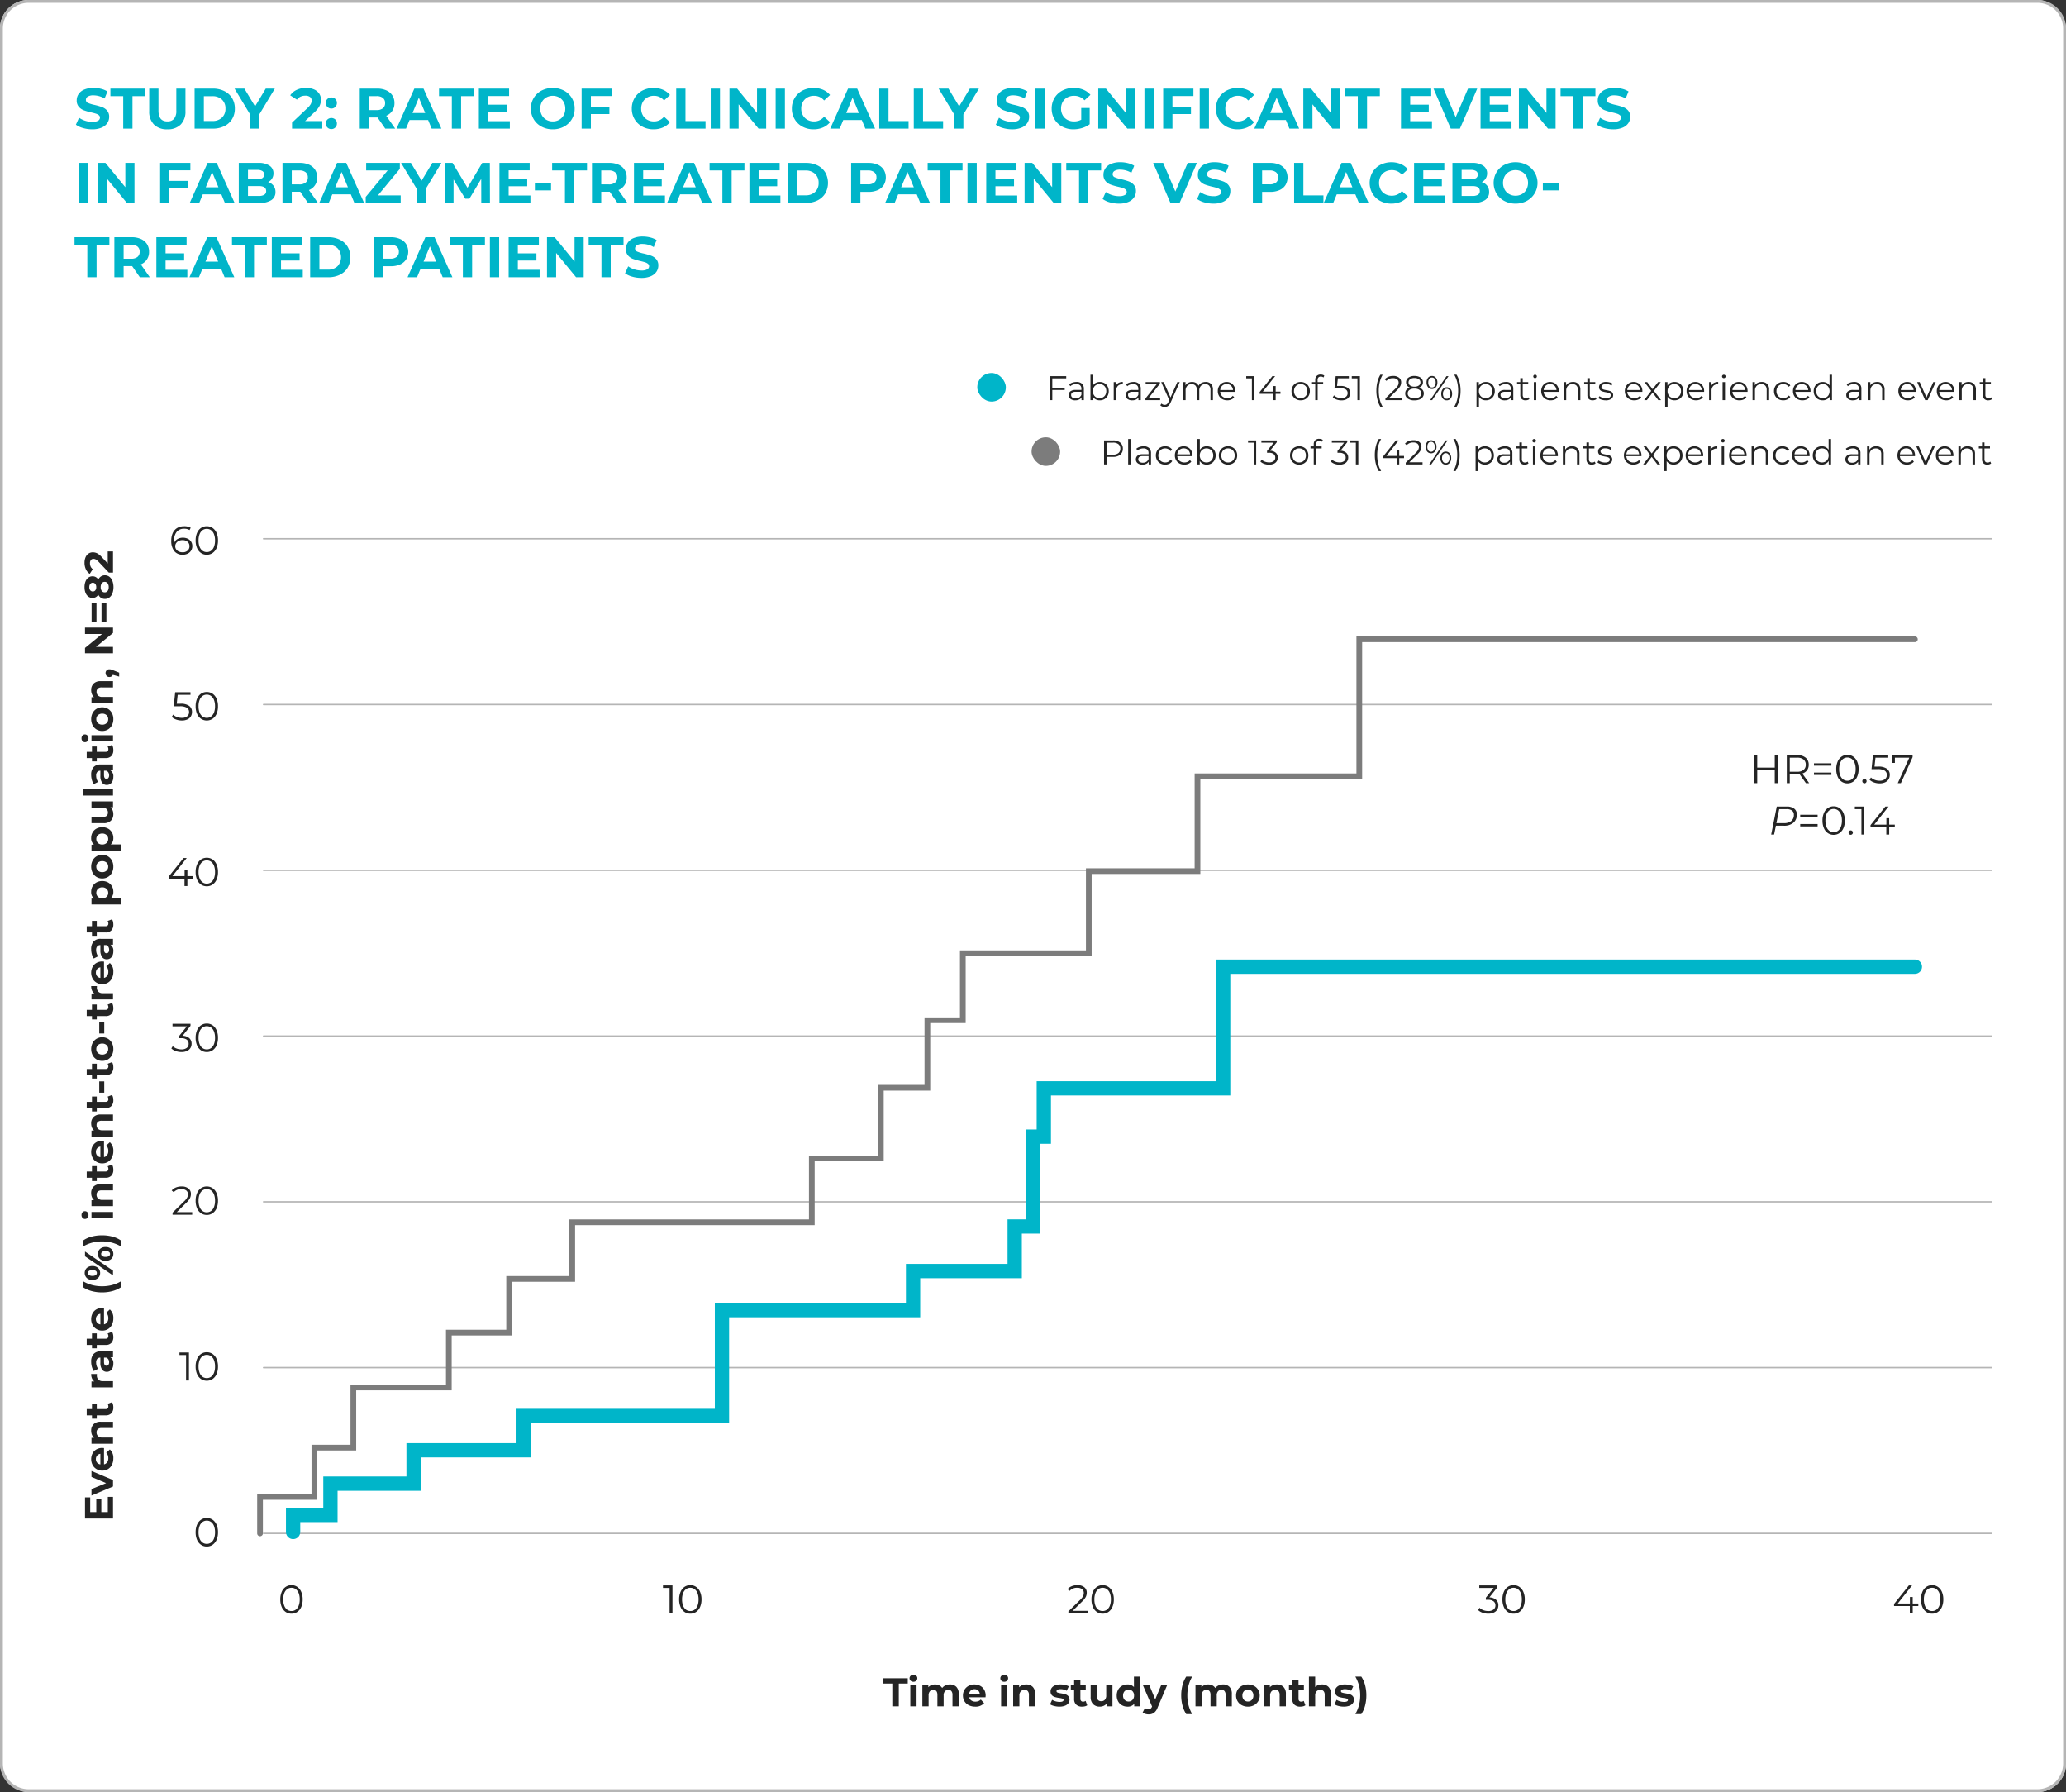 <svg xmlns="http://www.w3.org/2000/svg" width="723" height="627" viewBox="0 0 723 627">
  <rect x="0" y="0" width="723" height="627" fill="#333333" stroke="none"/>
  <g id="Fabry-rate-of-events-chart-DT" transform="translate(-426 -4278)">
    <rect id="Rectangle_2085" data-name="Rectangle 2085" width="723" height="627" rx="10" transform="translate(426 4278)" fill="#fff"/>
    <path id="Rectangle_2085_-_Outline" data-name="Rectangle 2085 - Outline" d="M10,1a9.01,9.01,0,0,0-9,9V617a9.01,9.01,0,0,0,9,9H713a9.01,9.01,0,0,0,9-9V10a9.01,9.01,0,0,0-9-9H10m0-1H713a10,10,0,0,1,10,10V617a10,10,0,0,1-10,10H10A10,10,0,0,1,0,617V10A10,10,0,0,1,10,0Z" transform="translate(426 4278)" fill="#b5b5b5"/>
    <path id="Path_478" data-name="Path 478" d="M0,605a.25.25,0,0,1-.25-.25V0A.25.25,0,0,1,0-.25.25.25,0,0,1,.25,0V604.75A.25.25,0,0,1,0,605Z" transform="translate(1123 4466.5) rotate(90)" fill="#b5b5b5"/>
    <path id="Path_483" data-name="Path 483" d="M0,605a.25.25,0,0,1-.25-.25V0A.25.25,0,0,1,0-.25.25.25,0,0,1,.25,0V604.75A.25.25,0,0,1,0,605Z" transform="translate(1123 4524.5) rotate(90)" fill="#b5b5b5"/>
    <path id="Path_484" data-name="Path 484" d="M0,605a.25.25,0,0,1-.25-.25V0A.25.25,0,0,1,0-.25.25.25,0,0,1,.25,0V604.75A.25.25,0,0,1,0,605Z" transform="translate(1123 4698.5) rotate(90)" fill="#b5b5b5"/>
    <path id="Path_2062" data-name="Path 2062" d="M0,605a.25.25,0,0,1-.25-.25V0A.25.25,0,0,1,0-.25.25.25,0,0,1,.25,0V604.75A.25.25,0,0,1,0,605Z" transform="translate(1123 4814.5) rotate(90)" fill="#b5b5b5"/>
    <path id="Path_485" data-name="Path 485" d="M0,605a.25.25,0,0,1-.25-.25V0A.25.25,0,0,1,0-.25.25.25,0,0,1,.25,0V604.75A.25.25,0,0,1,0,605Z" transform="translate(1123 4640.5) rotate(90)" fill="#b5b5b5"/>
    <path id="Path_486" data-name="Path 486" d="M0,605a.25.25,0,0,1-.25-.25V0A.25.25,0,0,1,0-.25.25.25,0,0,1,.25,0V604.75A.25.25,0,0,1,0,605Z" transform="translate(1123 4582.5) rotate(90)" fill="#b5b5b5"/>
    <path id="Path_487" data-name="Path 487" d="M0,605a.25.25,0,0,1-.25-.25V0A.25.25,0,0,1,0-.25.25.25,0,0,1,.25,0V604.75A.25.25,0,0,1,0,605Z" transform="translate(1123 4756.5) rotate(90)" fill="#b5b5b5"/>
    <path id="_200" data-name="200" d="M-10.878-9.8V0h-1.008V-8.9H-14.2v-.9ZM-4.634.084a3.524,3.524,0,0,1-2.023-.6A3.945,3.945,0,0,1-8.043-2.247,6.533,6.533,0,0,1-8.54-4.9a6.533,6.533,0,0,1,.5-2.653A3.945,3.945,0,0,1-6.657-9.282a3.524,3.524,0,0,1,2.023-.6,3.524,3.524,0,0,1,2.023.6A3.991,3.991,0,0,1-1.218-7.553,6.453,6.453,0,0,1-.714-4.9a6.453,6.453,0,0,1-.5,2.653A3.991,3.991,0,0,1-2.611-.518,3.524,3.524,0,0,1-4.634.084Zm0-.924a2.483,2.483,0,0,0,1.505-.476A3.077,3.077,0,0,0-2.114-2.7,5.921,5.921,0,0,0-1.75-4.9a5.921,5.921,0,0,0-.364-2.2A3.077,3.077,0,0,0-3.129-8.484,2.483,2.483,0,0,0-4.634-8.96a2.483,2.483,0,0,0-1.505.476A3.077,3.077,0,0,0-7.154-7.1a5.921,5.921,0,0,0-.364,2.2,5.921,5.921,0,0,0,.364,2.2A3.077,3.077,0,0,0-6.139-1.316,2.483,2.483,0,0,0-4.634-.84Z" transform="translate(503 4761)" fill="#242424"/>
    <path id="_200-2" data-name="200" d="M-4.634.084a3.524,3.524,0,0,1-2.023-.6A3.945,3.945,0,0,1-8.043-2.247,6.533,6.533,0,0,1-8.54-4.9a6.533,6.533,0,0,1,.5-2.653A3.945,3.945,0,0,1-6.657-9.282a3.524,3.524,0,0,1,2.023-.6,3.524,3.524,0,0,1,2.023.6A3.991,3.991,0,0,1-1.218-7.553,6.453,6.453,0,0,1-.714-4.9a6.453,6.453,0,0,1-.5,2.653A3.991,3.991,0,0,1-2.611-.518,3.524,3.524,0,0,1-4.634.084Zm0-.924a2.483,2.483,0,0,0,1.505-.476A3.077,3.077,0,0,0-2.114-2.7,5.921,5.921,0,0,0-1.75-4.9a5.921,5.921,0,0,0-.364-2.2A3.077,3.077,0,0,0-3.129-8.484,2.483,2.483,0,0,0-4.634-8.96a2.483,2.483,0,0,0-1.505.476A3.077,3.077,0,0,0-7.154-7.1a5.921,5.921,0,0,0-.364,2.2,5.921,5.921,0,0,0,.364,2.2A3.077,3.077,0,0,0-6.139-1.316,2.483,2.483,0,0,0-4.634-.84Z" transform="translate(503 4819)" fill="#242424"/>
    <path id="_200-3" data-name="200" d="M-13.1-5.6a3.628,3.628,0,0,1,2.345.833,2.544,2.544,0,0,1,.8,1.953,2.759,2.759,0,0,1-.406,1.491,2.768,2.768,0,0,1-1.2,1.029A4.522,4.522,0,0,1-13.51.084a5.843,5.843,0,0,1-2.009-.343,4.078,4.078,0,0,1-1.519-.917l.49-.8a3.6,3.6,0,0,0,1.3.819A4.758,4.758,0,0,0-13.51-.84a2.919,2.919,0,0,0,1.862-.525,1.752,1.752,0,0,0,.658-1.449,1.717,1.717,0,0,0-.658-1.428,3.182,3.182,0,0,0-1.988-.518h-.7V-5.5l2.716-3.4h-5.012v-.9h6.3v.714ZM-4.634.084a3.524,3.524,0,0,1-2.023-.6A3.945,3.945,0,0,1-8.043-2.247,6.533,6.533,0,0,1-8.54-4.9a6.533,6.533,0,0,1,.5-2.653A3.945,3.945,0,0,1-6.657-9.282a3.524,3.524,0,0,1,2.023-.6,3.524,3.524,0,0,1,2.023.6A3.991,3.991,0,0,1-1.218-7.553,6.453,6.453,0,0,1-.714-4.9a6.453,6.453,0,0,1-.5,2.653A3.991,3.991,0,0,1-2.611-.518,3.524,3.524,0,0,1-4.634.084Zm0-.924a2.483,2.483,0,0,0,1.505-.476A3.077,3.077,0,0,0-2.114-2.7,5.921,5.921,0,0,0-1.75-4.9a5.921,5.921,0,0,0-.364-2.2A3.077,3.077,0,0,0-3.129-8.484,2.483,2.483,0,0,0-4.634-8.96a2.483,2.483,0,0,0-1.505.476A3.077,3.077,0,0,0-7.154-7.1a5.921,5.921,0,0,0-.364,2.2,5.921,5.921,0,0,0,.364,2.2A3.077,3.077,0,0,0-6.139-1.316,2.483,2.483,0,0,0-4.634-.84Z" transform="translate(503 4646)" fill="#242424"/>
    <path id="_200-4" data-name="200" d="M-9.464-2.576h-1.96V0h-1.008V-2.576h-5.53V-3.3l5.194-6.5h1.12L-16.66-3.472H-12.4V-5.74h.98v2.268h1.96Zm4.83,2.66a3.524,3.524,0,0,1-2.023-.6A3.945,3.945,0,0,1-8.043-2.247,6.533,6.533,0,0,1-8.54-4.9a6.533,6.533,0,0,1,.5-2.653A3.945,3.945,0,0,1-6.657-9.282a3.524,3.524,0,0,1,2.023-.6,3.524,3.524,0,0,1,2.023.6A3.991,3.991,0,0,1-1.218-7.553,6.453,6.453,0,0,1-.714-4.9a6.453,6.453,0,0,1-.5,2.653A3.991,3.991,0,0,1-2.611-.518,3.524,3.524,0,0,1-4.634.084Zm0-.924a2.483,2.483,0,0,0,1.505-.476A3.077,3.077,0,0,0-2.114-2.7,5.921,5.921,0,0,0-1.75-4.9a5.921,5.921,0,0,0-.364-2.2A3.077,3.077,0,0,0-3.129-8.484,2.483,2.483,0,0,0-4.634-8.96a2.483,2.483,0,0,0-1.505.476A3.077,3.077,0,0,0-7.154-7.1a5.921,5.921,0,0,0-.364,2.2,5.921,5.921,0,0,0,.364,2.2A3.077,3.077,0,0,0-6.139-1.316,2.483,2.483,0,0,0-4.634-.84Z" transform="translate(503 4588)" fill="#242424"/>
    <path id="_200-5" data-name="200" d="M-13.888-5.782a5.039,5.039,0,0,1,3.1.763,2.559,2.559,0,0,1,.973,2.135,2.932,2.932,0,0,1-.4,1.526A2.717,2.717,0,0,1-11.41-.3a4.488,4.488,0,0,1-1.96.385,5.8,5.8,0,0,1-2-.343,4.078,4.078,0,0,1-1.519-.917l.49-.8a3.618,3.618,0,0,0,1.288.819,4.648,4.648,0,0,0,1.722.315A2.893,2.893,0,0,0-11.5-1.386a1.788,1.788,0,0,0,.665-1.456,1.736,1.736,0,0,0-.749-1.526,4.611,4.611,0,0,0-2.527-.518H-16.2l.5-4.914h5.362v.9h-4.48l-.336,3.122ZM-4.634.084a3.524,3.524,0,0,1-2.023-.6A3.945,3.945,0,0,1-8.043-2.247,6.533,6.533,0,0,1-8.54-4.9a6.533,6.533,0,0,1,.5-2.653A3.945,3.945,0,0,1-6.657-9.282a3.524,3.524,0,0,1,2.023-.6,3.524,3.524,0,0,1,2.023.6A3.991,3.991,0,0,1-1.218-7.553,6.453,6.453,0,0,1-.714-4.9a6.453,6.453,0,0,1-.5,2.653A3.991,3.991,0,0,1-2.611-.518,3.524,3.524,0,0,1-4.634.084Zm0-.924a2.483,2.483,0,0,0,1.505-.476A3.077,3.077,0,0,0-2.114-2.7,5.921,5.921,0,0,0-1.75-4.9a5.921,5.921,0,0,0-.364-2.2A3.077,3.077,0,0,0-3.129-8.484,2.483,2.483,0,0,0-4.634-8.96a2.483,2.483,0,0,0-1.505.476A3.077,3.077,0,0,0-7.154-7.1a5.921,5.921,0,0,0-.364,2.2,5.921,5.921,0,0,0,.364,2.2A3.077,3.077,0,0,0-6.139-1.316,2.483,2.483,0,0,0-4.634-.84Z" transform="translate(503 4530)" fill="#242424"/>
    <path id="_200-6" data-name="200" d="M-13.006-5.866a3.876,3.876,0,0,1,1.715.364,2.79,2.79,0,0,1,1.169,1.029A2.835,2.835,0,0,1-9.7-2.926a2.9,2.9,0,0,1-.434,1.582,2.865,2.865,0,0,1-1.2,1.057,3.871,3.871,0,0,1-1.715.371A3.612,3.612,0,0,1-16.03-1.2a5.618,5.618,0,0,1-1.036-3.619,6.218,6.218,0,0,1,.56-2.772A3.922,3.922,0,0,1-14.938-9.3a4.627,4.627,0,0,1,2.352-.581,4.417,4.417,0,0,1,2.324.532l-.406.812A3.421,3.421,0,0,0-12.572-9,3.25,3.25,0,0,0-15.12-7.973a4.334,4.334,0,0,0-.924,2.989q0,.35.042.8A2.642,2.642,0,0,1-14.84-5.425,3.729,3.729,0,0,1-13.006-5.866Zm-.084,5.1a2.532,2.532,0,0,0,1.729-.581A1.952,1.952,0,0,0-10.7-2.9a1.931,1.931,0,0,0-.665-1.54,2.66,2.66,0,0,0-1.8-.574,2.92,2.92,0,0,0-1.309.28,2.206,2.206,0,0,0-.889.77A1.946,1.946,0,0,0-15.68-2.87a1.9,1.9,0,0,0,.3,1.036,2.162,2.162,0,0,0,.889.77A3.1,3.1,0,0,0-13.09-.77Zm8.456.854a3.524,3.524,0,0,1-2.023-.6A3.945,3.945,0,0,1-8.043-2.247,6.533,6.533,0,0,1-8.54-4.9a6.533,6.533,0,0,1,.5-2.653A3.945,3.945,0,0,1-6.657-9.282a3.524,3.524,0,0,1,2.023-.6,3.524,3.524,0,0,1,2.023.6A3.991,3.991,0,0,1-1.218-7.553,6.453,6.453,0,0,1-.714-4.9a6.453,6.453,0,0,1-.5,2.653A3.991,3.991,0,0,1-2.611-.518,3.524,3.524,0,0,1-4.634.084Zm0-.924a2.483,2.483,0,0,0,1.505-.476A3.077,3.077,0,0,0-2.114-2.7,5.921,5.921,0,0,0-1.75-4.9a5.921,5.921,0,0,0-.364-2.2A3.077,3.077,0,0,0-3.129-8.484,2.483,2.483,0,0,0-4.634-8.96a2.483,2.483,0,0,0-1.505.476A3.077,3.077,0,0,0-7.154-7.1a5.921,5.921,0,0,0-.364,2.2,5.921,5.921,0,0,0,.364,2.2A3.077,3.077,0,0,0-6.139-1.316,2.483,2.483,0,0,0-4.634-.84Z" transform="translate(503 4472)" fill="#242424"/>
    <path id="_200-7" data-name="200" d="M-9.744-.9V0h-6.874V-.714l4.074-3.99A5.271,5.271,0,0,0-11.5-6.013a2.493,2.493,0,0,0,.273-1.113,1.643,1.643,0,0,0-.6-1.351,2.638,2.638,0,0,0-1.7-.483A3.359,3.359,0,0,0-16.2-7.868l-.714-.616A3.76,3.76,0,0,1-15.449-9.52a5.261,5.261,0,0,1,2.009-.364,3.669,3.669,0,0,1,2.373.707,2.358,2.358,0,0,1,.875,1.939,3.326,3.326,0,0,1-.336,1.456A6.1,6.1,0,0,1-11.8-4.172L-15.134-.9Zm5.11.98a3.524,3.524,0,0,1-2.023-.6A3.945,3.945,0,0,1-8.043-2.247,6.533,6.533,0,0,1-8.54-4.9a6.533,6.533,0,0,1,.5-2.653A3.945,3.945,0,0,1-6.657-9.282a3.524,3.524,0,0,1,2.023-.6,3.524,3.524,0,0,1,2.023.6A3.991,3.991,0,0,1-1.218-7.553,6.453,6.453,0,0,1-.714-4.9a6.453,6.453,0,0,1-.5,2.653A3.991,3.991,0,0,1-2.611-.518,3.524,3.524,0,0,1-4.634.084Zm0-.924a2.483,2.483,0,0,0,1.505-.476A3.077,3.077,0,0,0-2.114-2.7,5.921,5.921,0,0,0-1.75-4.9a5.921,5.921,0,0,0-.364-2.2A3.077,3.077,0,0,0-3.129-8.484,2.483,2.483,0,0,0-4.634-8.96a2.483,2.483,0,0,0-1.505.476A3.077,3.077,0,0,0-7.154-7.1a5.921,5.921,0,0,0-.364,2.2,5.921,5.921,0,0,0,.364,2.2A3.077,3.077,0,0,0-6.139-1.316,2.483,2.483,0,0,0-4.634-.84Z" transform="translate(503 4703)" fill="#242424"/>
    <path id="Path_6983" data-name="Path 6983" d="M6.26,19.24a11.455,11.455,0,0,1-3.21-.45A7.529,7.529,0,0,1,.56,17.62l1.1-2.44A7.465,7.465,0,0,0,3.8,16.24a8.038,8.038,0,0,0,2.48.4,3.962,3.962,0,0,0,2.04-.41,1.239,1.239,0,0,0,.66-1.09,1.042,1.042,0,0,0-.39-.83,2.957,2.957,0,0,0-1-.53q-.61-.2-1.65-.44a22.809,22.809,0,0,1-2.62-.76,4.257,4.257,0,0,1-1.75-1.22A3.3,3.3,0,0,1,.84,9.12,3.9,3.9,0,0,1,1.5,6.91,4.44,4.44,0,0,1,3.49,5.34a8.12,8.12,0,0,1,3.25-.58,10.761,10.761,0,0,1,2.62.32A7.74,7.74,0,0,1,11.6,6l-1,2.46a7.806,7.806,0,0,0-3.88-1.1,3.638,3.638,0,0,0-2.01.44,1.343,1.343,0,0,0-.65,1.16,1.134,1.134,0,0,0,.75,1.07,11.775,11.775,0,0,0,2.29.69,22.809,22.809,0,0,1,2.62.76,4.339,4.339,0,0,1,1.75,1.2,3.217,3.217,0,0,1,.73,2.22,3.823,3.823,0,0,1-.67,2.19,4.5,4.5,0,0,1-2.01,1.57A8.194,8.194,0,0,1,6.26,19.24ZM17.12,7.64H12.64V5h12.2V7.64H20.36V19H17.12Zm15.44,11.6a6.335,6.335,0,0,1-4.67-1.66,6.391,6.391,0,0,1-1.67-4.74V5h3.24v7.72q0,3.76,3.12,3.76a2.924,2.924,0,0,0,2.32-.91,4.242,4.242,0,0,0,.8-2.85V5h3.2v7.84a6.391,6.391,0,0,1-1.67,4.74A6.335,6.335,0,0,1,32.56,19.24ZM42.1,5h6.36a8.938,8.938,0,0,1,4.03.87,6.514,6.514,0,0,1,2.72,2.45A6.891,6.891,0,0,1,56.18,12a6.891,6.891,0,0,1-.97,3.68,6.514,6.514,0,0,1-2.72,2.45,8.938,8.938,0,0,1-4.03.87H42.1Zm6.2,11.34a4.7,4.7,0,0,0,3.35-1.17A4.132,4.132,0,0,0,52.9,12a4.132,4.132,0,0,0-1.25-3.17A4.7,4.7,0,0,0,48.3,7.66H45.34v8.68Zm16.44-2.3V19H61.5V14L56.08,5h3.44l3.74,6.22L67,5h3.18Zm22.04,2.32V19H76.2V16.9l5.4-5.1a5.735,5.735,0,0,0,1.16-1.41,2.565,2.565,0,0,0,.3-1.17,1.547,1.547,0,0,0-.57-1.29,2.652,2.652,0,0,0-1.67-.45,3.835,3.835,0,0,0-1.66.35,3.179,3.179,0,0,0-1.24,1.05L75.56,7.36a5.536,5.536,0,0,1,2.26-1.91,7.548,7.548,0,0,1,3.3-.69,6.785,6.785,0,0,1,2.73.51,4.208,4.208,0,0,1,1.82,1.44,3.726,3.726,0,0,1,.65,2.19,4.882,4.882,0,0,1-.48,2.14,8.238,8.238,0,0,1-1.86,2.28l-3.22,3.04Zm3.18-4.38a1.875,1.875,0,0,1-1.38-.56,1.9,1.9,0,0,1-.56-1.4,1.826,1.826,0,0,1,.56-1.39,2.062,2.062,0,0,1,2.76,0,1.826,1.826,0,0,1,.56,1.39,1.9,1.9,0,0,1-.56,1.4A1.875,1.875,0,0,1,89.96,11.98Zm0,7.18a1.875,1.875,0,0,1-1.38-.56,1.9,1.9,0,0,1-.56-1.4,1.826,1.826,0,0,1,.56-1.39,2.062,2.062,0,0,1,2.76,0,1.826,1.826,0,0,1,.56,1.39,1.9,1.9,0,0,1-.56,1.4A1.875,1.875,0,0,1,89.96,19.16ZM108.82,19l-2.7-3.9h-2.98V19H99.9V5h6.06a7.777,7.777,0,0,1,3.23.62,4.8,4.8,0,0,1,2.11,1.76,4.848,4.848,0,0,1,.74,2.7,4.752,4.752,0,0,1-.75,2.69,4.754,4.754,0,0,1-2.13,1.73L112.3,19Zm-.06-8.92A2.218,2.218,0,0,0,108,8.27a3.4,3.4,0,0,0-2.22-.63h-2.64v4.88h2.64a3.365,3.365,0,0,0,2.22-.64A2.224,2.224,0,0,0,108.76,10.08ZM123.82,16h-6.5l-1.24,3h-3.32L119,5h3.2l6.26,14h-3.4Zm-1.02-2.46-2.22-5.36-2.22,5.36Zm9.32-5.9h-4.48V5h12.2V7.64h-4.48V19h-3.24Zm20.3,8.76V19H141.58V5h10.58V7.6H144.8v3.04h6.5v2.52h-6.5V16.4Zm15.02,2.84a8.172,8.172,0,0,1-3.93-.94,6.976,6.976,0,0,1-2.74-2.59,7.071,7.071,0,0,1-.99-3.71,7.071,7.071,0,0,1,.99-3.71,6.977,6.977,0,0,1,2.74-2.59,8.664,8.664,0,0,1,7.85,0A7.006,7.006,0,0,1,175.1,12a7.006,7.006,0,0,1-3.74,6.3A8.114,8.114,0,0,1,167.44,19.24Zm0-2.76a4.443,4.443,0,0,0,2.24-.57,4.09,4.09,0,0,0,1.57-1.59,4.674,4.674,0,0,0,.57-2.32,4.674,4.674,0,0,0-.57-2.32,4.09,4.09,0,0,0-1.57-1.59,4.686,4.686,0,0,0-4.48,0,4.09,4.09,0,0,0-1.57,1.59,4.674,4.674,0,0,0-.57,2.32,4.674,4.674,0,0,0,.57,2.32,4.09,4.09,0,0,0,1.57,1.59A4.443,4.443,0,0,0,167.44,16.48ZM180.78,7.6v3.7h6.48v2.6h-6.48V19h-3.24V5h10.58V7.6Zm21.9,11.64a8.041,8.041,0,0,1-3.87-.93,6.941,6.941,0,0,1-2.72-2.58A7.108,7.108,0,0,1,195.1,12a7.108,7.108,0,0,1,.99-3.73,6.941,6.941,0,0,1,2.72-2.58,8.679,8.679,0,0,1,7.18-.29,6.59,6.59,0,0,1,2.47,1.84l-2.08,1.92a4.472,4.472,0,0,0-3.52-1.64,4.674,4.674,0,0,0-2.32.57,4.052,4.052,0,0,0-1.59,1.59,4.674,4.674,0,0,0-.57,2.32,4.674,4.674,0,0,0,.57,2.32,4.052,4.052,0,0,0,1.59,1.59,4.674,4.674,0,0,0,2.32.57,4.451,4.451,0,0,0,3.52-1.66l2.08,1.92a6.483,6.483,0,0,1-2.48,1.86A8.231,8.231,0,0,1,202.68,19.24ZM210.64,5h3.24V16.36h7.02V19H210.64Zm12.08,0h3.24V19h-3.24Zm19.4,0V19h-2.66l-6.98-8.5V19h-3.2V5h2.68l6.96,8.5V5Zm3.32,0h3.24V19h-3.24ZM258.7,19.24a8.042,8.042,0,0,1-3.87-.93,6.941,6.941,0,0,1-2.72-2.58,7.108,7.108,0,0,1-.99-3.73,7.108,7.108,0,0,1,.99-3.73,6.941,6.941,0,0,1,2.72-2.58,8.679,8.679,0,0,1,7.18-.29,6.59,6.59,0,0,1,2.47,1.84L262.4,9.16a4.472,4.472,0,0,0-3.52-1.64,4.674,4.674,0,0,0-2.32.57,4.052,4.052,0,0,0-1.59,1.59A4.674,4.674,0,0,0,254.4,12a4.674,4.674,0,0,0,.57,2.32,4.052,4.052,0,0,0,1.59,1.59,4.674,4.674,0,0,0,2.32.57,4.451,4.451,0,0,0,3.52-1.66l2.08,1.92A6.483,6.483,0,0,1,262,18.6,8.231,8.231,0,0,1,258.7,19.24ZM275.6,16h-6.5l-1.24,3h-3.32l6.24-14h3.2l6.26,14h-3.4Zm-1.02-2.46-2.22-5.36-2.22,5.36ZM281.7,5h3.24V16.36h7.02V19H281.7Zm12.08,0h3.24V16.36h7.02V19H293.78Zm17.36,9.04V19H307.9V14l-5.42-9h3.44l3.74,6.22L313.4,5h3.18Zm17.06,5.2a11.455,11.455,0,0,1-3.21-.45,7.529,7.529,0,0,1-2.49-1.17l1.1-2.44a7.465,7.465,0,0,0,2.14,1.06,8.038,8.038,0,0,0,2.48.4,3.962,3.962,0,0,0,2.04-.41,1.239,1.239,0,0,0,.66-1.09,1.042,1.042,0,0,0-.39-.83,2.956,2.956,0,0,0-1-.53q-.61-.2-1.65-.44a22.808,22.808,0,0,1-2.62-.76,4.257,4.257,0,0,1-1.75-1.22,3.3,3.3,0,0,1-.73-2.24,3.9,3.9,0,0,1,.66-2.21,4.44,4.44,0,0,1,1.99-1.57,8.12,8.12,0,0,1,3.25-.58,10.761,10.761,0,0,1,2.62.32,7.74,7.74,0,0,1,2.24.92l-1,2.46a7.806,7.806,0,0,0-3.88-1.1,3.638,3.638,0,0,0-2.01.44A1.343,1.343,0,0,0,326,8.96a1.134,1.134,0,0,0,.75,1.07,11.775,11.775,0,0,0,2.29.69,22.808,22.808,0,0,1,2.62.76,4.339,4.339,0,0,1,1.75,1.2,3.217,3.217,0,0,1,.73,2.22,3.823,3.823,0,0,1-.67,2.19,4.5,4.5,0,0,1-2.01,1.57A8.194,8.194,0,0,1,328.2,19.24ZM336.36,5h3.24V19h-3.24Zm16.02,6.78h2.96v5.68a8.457,8.457,0,0,1-2.64,1.32,10.249,10.249,0,0,1-3.02.46,8.184,8.184,0,0,1-3.92-.93,6.923,6.923,0,0,1-2.73-2.58,7.108,7.108,0,0,1-.99-3.73,7.108,7.108,0,0,1,.99-3.73,6.89,6.89,0,0,1,2.75-2.58,8.344,8.344,0,0,1,3.96-.93,8.666,8.666,0,0,1,3.34.62,6.618,6.618,0,0,1,2.52,1.8L353.52,9.1a4.811,4.811,0,0,0-3.62-1.58,4.941,4.941,0,0,0-2.38.56,4.017,4.017,0,0,0-1.62,1.58,4.65,4.65,0,0,0-.58,2.34,4.61,4.61,0,0,0,.58,2.32,4.1,4.1,0,0,0,1.61,1.59,4.772,4.772,0,0,0,2.35.57,5.251,5.251,0,0,0,2.52-.6ZM371.18,5V19h-2.66l-6.98-8.5V19h-3.2V5h2.68l6.96,8.5V5Zm3.32,0h3.24V19H374.5Zm9.8,2.6v3.7h6.48v2.6H384.3V19h-3.24V5h10.58V7.6ZM393.84,5h3.24V19h-3.24ZM407.1,19.24a8.041,8.041,0,0,1-3.87-.93,6.941,6.941,0,0,1-2.72-2.58,7.108,7.108,0,0,1-.99-3.73,7.108,7.108,0,0,1,.99-3.73,6.941,6.941,0,0,1,2.72-2.58,8.679,8.679,0,0,1,7.18-.29,6.59,6.59,0,0,1,2.47,1.84L410.8,9.16a4.472,4.472,0,0,0-3.52-1.64,4.674,4.674,0,0,0-2.32.57,4.052,4.052,0,0,0-1.59,1.59A4.674,4.674,0,0,0,402.8,12a4.674,4.674,0,0,0,.57,2.32,4.052,4.052,0,0,0,1.59,1.59,4.674,4.674,0,0,0,2.32.57,4.451,4.451,0,0,0,3.52-1.66l2.08,1.92a6.483,6.483,0,0,1-2.48,1.86A8.231,8.231,0,0,1,407.1,19.24ZM424,16h-6.5l-1.24,3h-3.32l6.24-14h3.2l6.26,14h-3.4Zm-1.02-2.46-2.22-5.36-2.22,5.36ZM442.94,5V19h-2.66l-6.98-8.5V19h-3.2V5h2.68l6.96,8.5V5Zm6.22,2.64h-4.48V5h12.2V7.64H452.4V19h-3.24Zm25.96,8.76V19H464.28V5h10.58V7.6H467.5v3.04H474v2.52h-6.5V16.4ZM490.96,5,484.9,19h-3.2L475.66,5h3.5l4.26,10,4.32-10Zm12,11.4V19H492.12V5H502.7V7.6h-7.36v3.04h6.5v2.52h-6.5V16.4ZM518.38,5V19h-2.66l-6.98-8.5V19h-3.2V5h2.68l6.96,8.5V5Zm6.22,2.64h-4.48V5h12.2V7.64h-4.48V19H524.6Zm13.96,11.6a11.455,11.455,0,0,1-3.21-.45,7.528,7.528,0,0,1-2.49-1.17l1.1-2.44a7.465,7.465,0,0,0,2.14,1.06,8.038,8.038,0,0,0,2.48.4,3.962,3.962,0,0,0,2.04-.41,1.239,1.239,0,0,0,.66-1.09,1.042,1.042,0,0,0-.39-.83,2.957,2.957,0,0,0-1-.53q-.61-.2-1.65-.44a22.809,22.809,0,0,1-2.62-.76,4.257,4.257,0,0,1-1.75-1.22,3.3,3.3,0,0,1-.73-2.24,3.9,3.9,0,0,1,.66-2.21,4.44,4.44,0,0,1,1.99-1.57,8.12,8.12,0,0,1,3.25-.58,10.761,10.761,0,0,1,2.62.32A7.739,7.739,0,0,1,543.9,6l-1,2.46a7.806,7.806,0,0,0-3.88-1.1,3.638,3.638,0,0,0-2.01.44,1.343,1.343,0,0,0-.65,1.16,1.134,1.134,0,0,0,.75,1.07,11.775,11.775,0,0,0,2.29.69,22.806,22.806,0,0,1,2.62.76,4.338,4.338,0,0,1,1.75,1.2,3.217,3.217,0,0,1,.73,2.22,3.823,3.823,0,0,1-.67,2.19,4.5,4.5,0,0,1-2.01,1.57A8.194,8.194,0,0,1,538.56,19.24ZM1.66,31H4.9V45H1.66Zm19.4,0V45H18.4l-6.98-8.5V45H8.22V31H10.9l6.96,8.5V31Zm12.22,2.6v3.7h6.48v2.6H33.28V45H30.04V31H40.62v2.6ZM51.46,42h-6.5l-1.24,3H40.4l6.24-14h3.2L56.1,45H52.7Zm-1.02-2.46-2.22-5.36L46,39.54Zm17.4-1.82a3.692,3.692,0,0,1,1.88,1.27,3.5,3.5,0,0,1,.68,2.19,3.235,3.235,0,0,1-1.43,2.83A7.311,7.311,0,0,1,64.8,45H57.56V31H64.4a6.7,6.7,0,0,1,3.93.98,3.1,3.1,0,0,1,1.37,2.66,3.364,3.364,0,0,1-1.86,3.08Zm-7.06-4.28v3.3H64a3.251,3.251,0,0,0,1.82-.42,1.4,1.4,0,0,0,.62-1.24,1.376,1.376,0,0,0-.62-1.23A3.314,3.314,0,0,0,64,33.44Zm3.78,9.12a3.59,3.59,0,0,0,1.93-.42,1.438,1.438,0,0,0,.65-1.3q0-1.74-2.58-1.74H60.78v3.46ZM81.78,45l-2.7-3.9H76.1V45H72.86V31h6.06a7.777,7.777,0,0,1,3.23.62,4.8,4.8,0,0,1,2.11,1.76,4.848,4.848,0,0,1,.74,2.7,4.561,4.561,0,0,1-2.88,4.42L85.26,45Zm-.06-8.92a2.218,2.218,0,0,0-.76-1.81,3.4,3.4,0,0,0-2.22-.63H76.1v4.88h2.64a3.365,3.365,0,0,0,2.22-.64A2.224,2.224,0,0,0,81.72,36.08ZM96.78,42h-6.5l-1.24,3H85.72l6.24-14h3.2l6.26,14h-3.4Zm-1.02-2.46-2.22-5.36-2.22,5.36Zm18.46,2.82V45H101.98V42.9l7.68-9.26h-7.52V31h11.78v2.1l-7.66,9.26Zm8.8-2.32V45h-3.24V40l-5.42-9h3.44l3.74,6.22L125.28,31h3.18ZM142.42,45l-.02-8.4-4.12,6.92h-1.46l-4.1-6.74V45h-3.04V31h2.68l5.24,8.7,5.16-8.7h2.66l.04,14Zm17.2-2.6V45H148.78V31h10.58v2.6H152v3.04h6.5v2.52H152V42.4Zm1.56-4.28h5.66v2.5h-5.66Zm10.52-4.48h-4.48V31h12.2v2.64h-4.48V45H171.7ZM190.08,45l-2.7-3.9H184.4V45h-3.24V31h6.06a7.777,7.777,0,0,1,3.23.62,4.8,4.8,0,0,1,2.11,1.76,4.849,4.849,0,0,1,.74,2.7,4.561,4.561,0,0,1-2.88,4.42l3.14,4.5Zm-.06-8.92a2.218,2.218,0,0,0-.76-1.81,3.4,3.4,0,0,0-2.22-.63H184.4v4.88h2.64a3.365,3.365,0,0,0,2.22-.64A2.224,2.224,0,0,0,190.02,36.08ZM206.7,42.4V45H195.86V31h10.58v2.6h-7.36v3.04h6.5v2.52h-6.5V42.4Zm11.8-.4H212l-1.24,3h-3.32l6.24-14h3.2l6.26,14h-3.4Zm-1.02-2.46-2.22-5.36-2.22,5.36Zm9.32-5.9h-4.48V31h12.2v2.64h-4.48V45H226.8Zm20.3,8.76V45H236.26V31h10.58v2.6h-7.36v3.04h6.5v2.52h-6.5V42.4ZM249.68,31h6.36a8.938,8.938,0,0,1,4.03.87,6.514,6.514,0,0,1,2.72,2.45,7.466,7.466,0,0,1,0,7.36,6.514,6.514,0,0,1-2.72,2.45,8.938,8.938,0,0,1-4.03.87h-6.36Zm6.2,11.34a4.7,4.7,0,0,0,3.35-1.17A4.132,4.132,0,0,0,260.48,38a4.132,4.132,0,0,0-1.25-3.17,4.7,4.7,0,0,0-3.35-1.17h-2.96v8.68ZM277.92,31a7.778,7.778,0,0,1,3.23.62,4.8,4.8,0,0,1,2.11,1.76,5.277,5.277,0,0,1,0,5.39,4.713,4.713,0,0,1-2.11,1.76,7.888,7.888,0,0,1-3.23.61H275.1V45h-3.24V31Zm-.18,7.5a3.4,3.4,0,0,0,2.22-.63,2.194,2.194,0,0,0,.76-1.79,2.218,2.218,0,0,0-.76-1.81,3.4,3.4,0,0,0-2.22-.63H275.1V38.5ZM294.82,42h-6.5l-1.24,3h-3.32L290,31h3.2l6.26,14h-3.4Zm-1.02-2.46-2.22-5.36-2.22,5.36Zm9.32-5.9h-4.48V31h12.2v2.64h-4.48V45h-3.24ZM312.58,31h3.24V45h-3.24Zm17.4,11.4V45H319.14V31h10.58v2.6h-7.36v3.04h6.5v2.52h-6.5V42.4ZM345.4,31V45h-2.66l-6.98-8.5V45h-3.2V31h2.68l6.96,8.5V31Zm6.22,2.64h-4.48V31h12.2v2.64h-4.48V45h-3.24Zm13.96,11.6a11.455,11.455,0,0,1-3.21-.45,7.529,7.529,0,0,1-2.49-1.17l1.1-2.44a7.465,7.465,0,0,0,2.14,1.06,8.038,8.038,0,0,0,2.48.4,3.962,3.962,0,0,0,2.04-.41,1.239,1.239,0,0,0,.66-1.09,1.042,1.042,0,0,0-.39-.83,2.956,2.956,0,0,0-1-.53q-.61-.2-1.65-.44a22.808,22.808,0,0,1-2.62-.76,4.257,4.257,0,0,1-1.75-1.22,3.3,3.3,0,0,1-.73-2.24,3.9,3.9,0,0,1,.66-2.21,4.44,4.44,0,0,1,1.99-1.57,8.12,8.12,0,0,1,3.25-.58,10.761,10.761,0,0,1,2.62.32,7.74,7.74,0,0,1,2.24.92l-1,2.46a7.806,7.806,0,0,0-3.88-1.1,3.638,3.638,0,0,0-2.01.44,1.343,1.343,0,0,0-.65,1.16,1.134,1.134,0,0,0,.75,1.07,11.775,11.775,0,0,0,2.29.69,22.807,22.807,0,0,1,2.62.76,4.339,4.339,0,0,1,1.75,1.2,3.217,3.217,0,0,1,.73,2.22,3.823,3.823,0,0,1-.67,2.19,4.5,4.5,0,0,1-2.01,1.57A8.194,8.194,0,0,1,365.58,45.24ZM392.86,31,386.8,45h-3.2l-6.04-14h3.5l4.26,10,4.32-10Zm5.76,14.24a11.455,11.455,0,0,1-3.21-.45,7.529,7.529,0,0,1-2.49-1.17l1.1-2.44a7.465,7.465,0,0,0,2.14,1.06,8.038,8.038,0,0,0,2.48.4,3.962,3.962,0,0,0,2.04-.41,1.239,1.239,0,0,0,.66-1.09,1.042,1.042,0,0,0-.39-.83,2.956,2.956,0,0,0-1-.53q-.61-.2-1.65-.44a22.808,22.808,0,0,1-2.62-.76,4.257,4.257,0,0,1-1.75-1.22,3.3,3.3,0,0,1-.73-2.24,3.9,3.9,0,0,1,.66-2.21,4.44,4.44,0,0,1,1.99-1.57,8.12,8.12,0,0,1,3.25-.58,10.761,10.761,0,0,1,2.62.32,7.74,7.74,0,0,1,2.24.92l-1,2.46a7.806,7.806,0,0,0-3.88-1.1,3.638,3.638,0,0,0-2.01.44,1.343,1.343,0,0,0-.65,1.16,1.134,1.134,0,0,0,.75,1.07,11.775,11.775,0,0,0,2.29.69,22.807,22.807,0,0,1,2.62.76,4.339,4.339,0,0,1,1.75,1.2,3.217,3.217,0,0,1,.73,2.22,3.823,3.823,0,0,1-.67,2.19,4.5,4.5,0,0,1-2.01,1.57A8.194,8.194,0,0,1,398.62,45.24ZM418.5,31a7.778,7.778,0,0,1,3.23.62,4.8,4.8,0,0,1,2.11,1.76,5.277,5.277,0,0,1,0,5.39,4.713,4.713,0,0,1-2.11,1.76,7.888,7.888,0,0,1-3.23.61h-2.82V45h-3.24V31Zm-.18,7.5a3.4,3.4,0,0,0,2.22-.63,2.194,2.194,0,0,0,.76-1.79,2.218,2.218,0,0,0-.76-1.81,3.4,3.4,0,0,0-2.22-.63h-2.64V38.5Zm8.56-7.5h3.24V42.36h7.02V45H426.88ZM448.3,42h-6.5l-1.24,3h-3.32l6.24-14h3.2l6.26,14h-3.4Zm-1.02-2.46-2.22-5.36-2.22,5.36Zm13.62,5.7a8.042,8.042,0,0,1-3.87-.93,6.941,6.941,0,0,1-2.72-2.58,7.522,7.522,0,0,1,0-7.46,6.941,6.941,0,0,1,2.72-2.58,8.679,8.679,0,0,1,7.18-.29,6.59,6.59,0,0,1,2.47,1.84l-2.08,1.92a4.472,4.472,0,0,0-3.52-1.64,4.674,4.674,0,0,0-2.32.57,4.052,4.052,0,0,0-1.59,1.59,5.006,5.006,0,0,0,0,4.64,4.052,4.052,0,0,0,1.59,1.59,4.674,4.674,0,0,0,2.32.57,4.451,4.451,0,0,0,3.52-1.66l2.08,1.92a6.483,6.483,0,0,1-2.48,1.86A8.231,8.231,0,0,1,460.9,45.24Zm18.8-2.84V45H468.86V31h10.58v2.6h-7.36v3.04h6.5v2.52h-6.5V42.4Zm12.86-4.68a3.692,3.692,0,0,1,1.88,1.27,3.5,3.5,0,0,1,.68,2.19,3.235,3.235,0,0,1-1.43,2.83,7.311,7.311,0,0,1-4.17.99h-7.24V31h6.84a6.7,6.7,0,0,1,3.93.98,3.1,3.1,0,0,1,1.37,2.66,3.364,3.364,0,0,1-1.86,3.08Zm-7.06-4.28v3.3h3.22a3.251,3.251,0,0,0,1.82-.42,1.4,1.4,0,0,0,.62-1.24,1.376,1.376,0,0,0-.62-1.23,3.314,3.314,0,0,0-1.82-.41Zm3.78,9.12a3.59,3.59,0,0,0,1.93-.42,1.438,1.438,0,0,0,.65-1.3q0-1.74-2.58-1.74H485.5v3.46Zm15.08,2.68a8.172,8.172,0,0,1-3.93-.94,6.977,6.977,0,0,1-2.74-2.59,7.447,7.447,0,0,1,0-7.42,6.977,6.977,0,0,1,2.74-2.59,8.664,8.664,0,0,1,7.85,0,7.14,7.14,0,0,1,0,12.6A8.113,8.113,0,0,1,504.36,45.24Zm0-2.76a4.442,4.442,0,0,0,2.24-.57,4.091,4.091,0,0,0,1.57-1.59,5.006,5.006,0,0,0,0-4.64,4.091,4.091,0,0,0-1.57-1.59,4.686,4.686,0,0,0-4.48,0,4.091,4.091,0,0,0-1.57,1.59,5.006,5.006,0,0,0,0,4.64,4.091,4.091,0,0,0,1.57,1.59A4.442,4.442,0,0,0,504.36,42.48Zm9.56-4.36h5.66v2.5h-5.66ZM4.56,59.64H.08V57h12.2v2.64H7.8V71H4.56ZM22.94,71l-2.7-3.9H17.26V71H14.02V57h6.06a7.777,7.777,0,0,1,3.23.62,4.8,4.8,0,0,1,2.11,1.76,4.849,4.849,0,0,1,.74,2.7,4.561,4.561,0,0,1-2.88,4.42L26.42,71Zm-.06-8.92a2.218,2.218,0,0,0-.76-1.81,3.4,3.4,0,0,0-2.22-.63H17.26v4.88H19.9a3.365,3.365,0,0,0,2.22-.64A2.224,2.224,0,0,0,22.88,62.08ZM39.56,68.4V71H28.72V57H39.3v2.6H31.94v3.04h6.5v2.52h-6.5V68.4Zm11.8-.4h-6.5l-1.24,3H40.3l6.24-14h3.2L56,71H52.6Zm-1.02-2.46-2.22-5.36L45.9,65.54Zm9.32-5.9H55.18V57h12.2v2.64H62.9V71H59.66Zm20.3,8.76V71H69.12V57H79.7v2.6H72.34v3.04h6.5v2.52h-6.5V68.4ZM82.54,57H88.9a8.938,8.938,0,0,1,4.03.87,6.514,6.514,0,0,1,2.72,2.45,7.466,7.466,0,0,1,0,7.36,6.514,6.514,0,0,1-2.72,2.45A8.938,8.938,0,0,1,88.9,71H82.54Zm6.2,11.34a4.7,4.7,0,0,0,3.35-1.17,4.645,4.645,0,0,0,0-6.34,4.7,4.7,0,0,0-3.35-1.17H85.78v8.68ZM110.78,57a7.777,7.777,0,0,1,3.23.62,4.8,4.8,0,0,1,2.11,1.76,5.277,5.277,0,0,1,0,5.39,4.713,4.713,0,0,1-2.11,1.76,7.888,7.888,0,0,1-3.23.61h-2.82V71h-3.24V57Zm-.18,7.5a3.4,3.4,0,0,0,2.22-.63,2.194,2.194,0,0,0,.76-1.79,2.218,2.218,0,0,0-.76-1.81,3.4,3.4,0,0,0-2.22-.63h-2.64V64.5ZM127.68,68h-6.5l-1.24,3h-3.32l6.24-14h3.2l6.26,14h-3.4Zm-1.02-2.46-2.22-5.36-2.22,5.36Zm9.32-5.9H131.5V57h12.2v2.64h-4.48V71h-3.24ZM145.44,57h3.24V71h-3.24Zm17.4,11.4V71H152V57h10.58v2.6h-7.36v3.04h6.5v2.52h-6.5V68.4ZM178.26,57V71H175.6l-6.98-8.5V71h-3.2V57h2.68l6.96,8.5V57Zm6.22,2.64H180V57h12.2v2.64h-4.48V71h-3.24Zm13.96,11.6a11.455,11.455,0,0,1-3.21-.45,7.529,7.529,0,0,1-2.49-1.17l1.1-2.44a7.464,7.464,0,0,0,2.14,1.06,8.038,8.038,0,0,0,2.48.4,3.962,3.962,0,0,0,2.04-.41,1.239,1.239,0,0,0,.66-1.09,1.042,1.042,0,0,0-.39-.83,2.957,2.957,0,0,0-1-.53q-.61-.2-1.65-.44a22.809,22.809,0,0,1-2.62-.76,4.257,4.257,0,0,1-1.75-1.22,3.3,3.3,0,0,1-.73-2.24,3.9,3.9,0,0,1,.66-2.21,4.44,4.44,0,0,1,1.99-1.57,8.12,8.12,0,0,1,3.25-.58,10.761,10.761,0,0,1,2.62.32,7.74,7.74,0,0,1,2.24.92l-1,2.46a7.806,7.806,0,0,0-3.88-1.1,3.638,3.638,0,0,0-2.01.44,1.343,1.343,0,0,0-.65,1.16,1.134,1.134,0,0,0,.75,1.07,11.775,11.775,0,0,0,2.29.69,22.809,22.809,0,0,1,2.62.76,4.339,4.339,0,0,1,1.75,1.2,3.217,3.217,0,0,1,.73,2.22,3.823,3.823,0,0,1-.67,2.19,4.5,4.5,0,0,1-2.01,1.57A8.194,8.194,0,0,1,198.44,71.24Z" transform="translate(452 4304)" fill="#00b5c9"/>
    <g id="Group_1562" data-name="Group 1562" transform="translate(523.999 4828.499)">
      <path id="Jan" d="M0,.084a3.524,3.524,0,0,1-2.023-.6A3.945,3.945,0,0,1-3.409-2.247a6.533,6.533,0,0,1-.5-2.653,6.533,6.533,0,0,1,.5-2.653A3.945,3.945,0,0,1-2.023-9.282,3.524,3.524,0,0,1,0-9.884a3.524,3.524,0,0,1,2.023.6A3.991,3.991,0,0,1,3.416-7.553,6.453,6.453,0,0,1,3.92-4.9a6.453,6.453,0,0,1-.5,2.653A3.991,3.991,0,0,1,2.023-.518,3.524,3.524,0,0,1,0,.084ZM0-.84a2.483,2.483,0,0,0,1.505-.476A3.077,3.077,0,0,0,2.52-2.7a5.921,5.921,0,0,0,.364-2.2A5.921,5.921,0,0,0,2.52-7.1,3.077,3.077,0,0,0,1.505-8.484,2.483,2.483,0,0,0,0-8.96a2.483,2.483,0,0,0-1.5.476A3.077,3.077,0,0,0-2.52-7.1a5.921,5.921,0,0,0-.364,2.2A5.921,5.921,0,0,0-2.52-2.7,3.077,3.077,0,0,0-1.5-1.316,2.483,2.483,0,0,0,0-.84Z" transform="translate(4 14.001)" fill="#242424"/>
      <path id="Jan-2" data-name="Jan" d="M-3.717-9.8V0H-4.725V-8.9h-2.31v-.9ZM2.527.084A3.524,3.524,0,0,1,.5-.518,3.945,3.945,0,0,1-.882-2.247a6.533,6.533,0,0,1-.5-2.653,6.533,6.533,0,0,1,.5-2.653A3.945,3.945,0,0,1,.5-9.282a3.524,3.524,0,0,1,2.023-.6,3.524,3.524,0,0,1,2.023.6A3.991,3.991,0,0,1,5.943-7.553a6.453,6.453,0,0,1,.5,2.653,6.453,6.453,0,0,1-.5,2.653A3.991,3.991,0,0,1,4.55-.518,3.524,3.524,0,0,1,2.527.084Zm0-.924a2.483,2.483,0,0,0,1.505-.476A3.077,3.077,0,0,0,5.047-2.7a5.921,5.921,0,0,0,.364-2.2,5.921,5.921,0,0,0-.364-2.2A3.077,3.077,0,0,0,4.032-8.484,2.483,2.483,0,0,0,2.527-8.96a2.483,2.483,0,0,0-1.5.476A3.077,3.077,0,0,0,.007-7.1,5.921,5.921,0,0,0-.357-4.9,5.921,5.921,0,0,0,.007-2.7,3.077,3.077,0,0,0,1.022-1.316,2.483,2.483,0,0,0,2.527-.84Z" transform="translate(141.048 14.001)" fill="#242424"/>
      <path id="Jan-3" data-name="Jan" d="M-1.162-.9V0H-8.036V-.714L-3.962-4.7A5.271,5.271,0,0,0-2.919-6.013a2.493,2.493,0,0,0,.273-1.113,1.643,1.643,0,0,0-.595-1.351,2.638,2.638,0,0,0-1.7-.483A3.359,3.359,0,0,0-7.616-7.868l-.714-.616A3.76,3.76,0,0,1-6.867-9.52a5.261,5.261,0,0,1,2.009-.364,3.669,3.669,0,0,1,2.373.707A2.358,2.358,0,0,1-1.61-7.238a3.326,3.326,0,0,1-.336,1.456A6.1,6.1,0,0,1-3.22-4.172L-6.552-.9Zm5.11.98a3.524,3.524,0,0,1-2.023-.6A3.945,3.945,0,0,1,.539-2.247,6.533,6.533,0,0,1,.042-4.9a6.533,6.533,0,0,1,.5-2.653A3.945,3.945,0,0,1,1.925-9.282a3.524,3.524,0,0,1,2.023-.6,3.524,3.524,0,0,1,2.023.6A3.991,3.991,0,0,1,7.364-7.553a6.453,6.453,0,0,1,.5,2.653,6.453,6.453,0,0,1-.5,2.653A3.991,3.991,0,0,1,5.971-.518,3.524,3.524,0,0,1,3.948.084Zm0-.924a2.483,2.483,0,0,0,1.505-.476A3.077,3.077,0,0,0,6.468-2.7a5.921,5.921,0,0,0,.364-2.2,5.921,5.921,0,0,0-.364-2.2A3.077,3.077,0,0,0,5.453-8.484,2.483,2.483,0,0,0,3.948-8.96a2.483,2.483,0,0,0-1.5.476A3.077,3.077,0,0,0,1.428-7.1a5.921,5.921,0,0,0-.364,2.2,5.921,5.921,0,0,0,.364,2.2A3.077,3.077,0,0,0,2.443-1.316,2.483,2.483,0,0,0,3.948-.84Z" transform="translate(283.923 14.001)" fill="#242424"/>
      <path id="Jan-4" data-name="Jan" d="M-4.522-5.6a3.628,3.628,0,0,1,2.345.833,2.544,2.544,0,0,1,.8,1.953,2.759,2.759,0,0,1-.406,1.491,2.768,2.768,0,0,1-1.2,1.029A4.522,4.522,0,0,1-4.928.084,5.843,5.843,0,0,1-6.937-.259a4.078,4.078,0,0,1-1.519-.917l.49-.8a3.6,3.6,0,0,0,1.3.819A4.758,4.758,0,0,0-4.928-.84a2.919,2.919,0,0,0,1.862-.525,1.752,1.752,0,0,0,.658-1.449,1.717,1.717,0,0,0-.658-1.428A3.182,3.182,0,0,0-5.054-4.76h-.7V-5.5l2.716-3.4H-8.05v-.9h6.3v.714ZM3.948.084a3.524,3.524,0,0,1-2.023-.6A3.945,3.945,0,0,1,.539-2.247,6.533,6.533,0,0,1,.042-4.9a6.533,6.533,0,0,1,.5-2.653A3.945,3.945,0,0,1,1.925-9.282a3.524,3.524,0,0,1,2.023-.6,3.524,3.524,0,0,1,2.023.6A3.991,3.991,0,0,1,7.364-7.553a6.453,6.453,0,0,1,.5,2.653,6.453,6.453,0,0,1-.5,2.653A3.991,3.991,0,0,1,5.971-.518,3.524,3.524,0,0,1,3.948.084Zm0-.924a2.483,2.483,0,0,0,1.505-.476A3.077,3.077,0,0,0,6.468-2.7a5.921,5.921,0,0,0,.364-2.2,5.921,5.921,0,0,0-.364-2.2A3.077,3.077,0,0,0,5.453-8.484,2.483,2.483,0,0,0,3.948-8.96a2.483,2.483,0,0,0-1.5.476A3.077,3.077,0,0,0,1.428-7.1a5.921,5.921,0,0,0-.364,2.2,5.921,5.921,0,0,0,.364,2.2A3.077,3.077,0,0,0,2.443-1.316,2.483,2.483,0,0,0,3.948-.84Z" transform="translate(427.733 14.001)" fill="#242424"/>
      <path id="Jan-5" data-name="Jan" d="M-.2-2.576h-1.96V0H-3.171V-2.576H-8.7V-3.3l5.194-6.5h1.12L-7.4-3.472h4.256V-5.74h.98v2.268H-.2ZM4.627.084A3.524,3.524,0,0,1,2.6-.518,3.945,3.945,0,0,1,1.218-2.247,6.533,6.533,0,0,1,.721-4.9a6.533,6.533,0,0,1,.5-2.653A3.945,3.945,0,0,1,2.6-9.282a3.524,3.524,0,0,1,2.023-.6,3.524,3.524,0,0,1,2.023.6A3.991,3.991,0,0,1,8.043-7.553a6.453,6.453,0,0,1,.5,2.653,6.453,6.453,0,0,1-.5,2.653A3.991,3.991,0,0,1,6.65-.518,3.524,3.524,0,0,1,4.627.084Zm0-.924a2.483,2.483,0,0,0,1.505-.476A3.077,3.077,0,0,0,7.147-2.7a5.921,5.921,0,0,0,.364-2.2,5.921,5.921,0,0,0-.364-2.2A3.077,3.077,0,0,0,6.132-8.484,2.483,2.483,0,0,0,4.627-8.96a2.483,2.483,0,0,0-1.5.476A3.077,3.077,0,0,0,2.107-7.1a5.921,5.921,0,0,0-.364,2.2,5.921,5.921,0,0,0,.364,2.2A3.077,3.077,0,0,0,3.122-1.316,2.483,2.483,0,0,0,4.627-.84Z" transform="translate(573.521 14.001)" fill="#242424"/>
    </g>
    <path id="Jan-6" data-name="Jan" d="M221.268,6.048h-3.136V4.2h8.54V6.048h-3.136V14h-2.268Zm6.3.42h2.184V14h-2.184Zm1.092-1.05a1.385,1.385,0,0,1-.98-.35A1.135,1.135,0,0,1,227.3,4.2a1.135,1.135,0,0,1,.378-.868,1.385,1.385,0,0,1,.98-.35,1.42,1.42,0,0,1,.98.336,1.077,1.077,0,0,1,.378.84,1.189,1.189,0,0,1-.378.9A1.369,1.369,0,0,1,228.66,5.418Zm12.768.938a3.036,3.036,0,0,1,2.247.833,3.394,3.394,0,0,1,.833,2.5V14h-2.184V10.024a2.041,2.041,0,0,0-.371-1.337,1.3,1.3,0,0,0-1.057-.441,1.558,1.558,0,0,0-1.218.5,2.142,2.142,0,0,0-.448,1.477V14h-2.184V10.024q0-1.778-1.428-1.778a1.541,1.541,0,0,0-1.2.5,2.142,2.142,0,0,0-.448,1.477V14h-2.184V6.468h2.086v.868a2.757,2.757,0,0,1,1.029-.728,3.463,3.463,0,0,1,1.337-.252,3.238,3.238,0,0,1,1.442.315,2.554,2.554,0,0,1,1.036.917,3.09,3.09,0,0,1,1.169-.91A3.688,3.688,0,0,1,241.428,6.356Zm12.5,3.906q0,.042-.042.588h-5.7a1.775,1.775,0,0,0,.728,1.106,2.411,2.411,0,0,0,1.428.406,2.892,2.892,0,0,0,1.043-.175,2.526,2.526,0,0,0,.847-.553l1.162,1.26a3.905,3.905,0,0,1-3.108,1.218,4.917,4.917,0,0,1-2.254-.5,3.643,3.643,0,0,1-1.512-1.379,3.8,3.8,0,0,1-.532-2,3.849,3.849,0,0,1,.525-1.995,3.678,3.678,0,0,1,1.442-1.386,4.464,4.464,0,0,1,4.053-.021A3.474,3.474,0,0,1,253.419,8.2,4.07,4.07,0,0,1,253.93,10.262Zm-3.906-2.254a1.881,1.881,0,0,0-1.246.42,1.788,1.788,0,0,0-.616,1.148h3.71a1.806,1.806,0,0,0-.616-1.141A1.841,1.841,0,0,0,250.024,8.008Zm9.324-1.54h2.184V14h-2.184Zm1.092-1.05a1.385,1.385,0,0,1-.98-.35,1.135,1.135,0,0,1-.378-.868,1.135,1.135,0,0,1,.378-.868,1.385,1.385,0,0,1,.98-.35,1.42,1.42,0,0,1,.98.336,1.077,1.077,0,0,1,.378.84,1.189,1.189,0,0,1-.378.9A1.369,1.369,0,0,1,260.44,5.418Zm7.7.938a3.1,3.1,0,0,1,2.261.84,3.331,3.331,0,0,1,.861,2.492V14h-2.184V10.024a1.964,1.964,0,0,0-.392-1.337,1.438,1.438,0,0,0-1.134-.441,1.738,1.738,0,0,0-1.316.511,2.116,2.116,0,0,0-.49,1.519V14h-2.184V6.468h2.086V7.35a2.9,2.9,0,0,1,1.078-.735A3.756,3.756,0,0,1,268.14,6.356Zm11.592,7.756a7.316,7.316,0,0,1-1.834-.231,4.792,4.792,0,0,1-1.428-.581l.728-1.568a4.582,4.582,0,0,0,1.218.525,5.1,5.1,0,0,0,1.4.2q1.386,0,1.386-.686a.486.486,0,0,0-.378-.462,5.6,5.6,0,0,0-1.162-.238,11.21,11.21,0,0,1-1.526-.322,2.367,2.367,0,0,1-1.043-.644,1.831,1.831,0,0,1-.441-1.316,2.062,2.062,0,0,1,.413-1.267,2.658,2.658,0,0,1,1.2-.861,5.142,5.142,0,0,1,1.869-.308,7.335,7.335,0,0,1,1.589.175,4.442,4.442,0,0,1,1.309.483l-.728,1.554a4.346,4.346,0,0,0-2.17-.56,2.208,2.208,0,0,0-1.05.2.576.576,0,0,0-.35.5.5.5,0,0,0,.378.49,6.691,6.691,0,0,0,1.2.266,12.888,12.888,0,0,1,1.512.329,2.272,2.272,0,0,1,1.022.637,1.808,1.808,0,0,1,.434,1.288,1.989,1.989,0,0,1-.42,1.246,2.681,2.681,0,0,1-1.225.847A5.458,5.458,0,0,1,279.732,14.112Zm9.758-.476a2.245,2.245,0,0,1-.791.357,4,4,0,0,1-.987.119,2.932,2.932,0,0,1-2.079-.686,2.625,2.625,0,0,1-.735-2.016V8.316h-1.162V6.636H284.9V4.8h2.184V6.636h1.876v1.68h-1.876v3.066a1.028,1.028,0,0,0,.245.735.908.908,0,0,0,.693.259,1.4,1.4,0,0,0,.882-.28Zm8.82-7.168V14h-2.072v-.9a2.9,2.9,0,0,1-1.036.749,3.259,3.259,0,0,1-1.3.259,3.208,3.208,0,0,1-2.352-.854,3.4,3.4,0,0,1-.868-2.534V6.468h2.184V10.4q0,1.82,1.526,1.82a1.641,1.641,0,0,0,1.26-.511,2.156,2.156,0,0,0,.476-1.519V6.468Zm9.7-2.856V14h-2.086v-.868a2.88,2.88,0,0,1-2.352.98,3.911,3.911,0,0,1-1.925-.476,3.408,3.408,0,0,1-1.351-1.358,4.14,4.14,0,0,1-.49-2.044,4.14,4.14,0,0,1,.49-2.044,3.408,3.408,0,0,1,1.351-1.358,3.911,3.911,0,0,1,1.925-.476,2.865,2.865,0,0,1,2.254.91V3.612Zm-4.06,8.708a1.825,1.825,0,0,0,1.372-.567,2.1,2.1,0,0,0,.546-1.519,2.1,2.1,0,0,0-.546-1.519,1.96,1.96,0,0,0-2.758,0,2.1,2.1,0,0,0-.546,1.519,2.1,2.1,0,0,0,.546,1.519A1.842,1.842,0,0,0,303.952,12.32ZM317.5,6.468l-3.4,7.994a3.934,3.934,0,0,1-1.281,1.834,3.138,3.138,0,0,1-1.841.532,3.824,3.824,0,0,1-1.162-.182,2.566,2.566,0,0,1-.938-.5l.8-1.554a1.875,1.875,0,0,0,.581.35,1.811,1.811,0,0,0,.651.126,1.155,1.155,0,0,0,.728-.217,1.842,1.842,0,0,0,.5-.721l.028-.07-3.262-7.588h2.254l2.114,5.11,2.128-5.11Zm6.622,10.248a10.142,10.142,0,0,1-1.3-2.954,13.717,13.717,0,0,1-.455-3.6,13.8,13.8,0,0,1,.455-3.6,9.935,9.935,0,0,1,1.3-2.947h2.086a12.71,12.71,0,0,0-1.288,3.157,13.783,13.783,0,0,0-.406,3.395,13.783,13.783,0,0,0,.406,3.4,12.71,12.71,0,0,0,1.288,3.157Zm12.88-10.36a3.036,3.036,0,0,1,2.247.833,3.394,3.394,0,0,1,.833,2.5V14H337.9V10.024a2.041,2.041,0,0,0-.371-1.337,1.3,1.3,0,0,0-1.057-.441,1.558,1.558,0,0,0-1.218.5,2.142,2.142,0,0,0-.448,1.477V14h-2.184V10.024q0-1.778-1.428-1.778a1.541,1.541,0,0,0-1.2.5,2.142,2.142,0,0,0-.448,1.477V14H327.36V6.468h2.086v.868a2.757,2.757,0,0,1,1.029-.728,3.464,3.464,0,0,1,1.337-.252,3.238,3.238,0,0,1,1.442.315,2.554,2.554,0,0,1,1.036.917,3.09,3.09,0,0,1,1.169-.91A3.688,3.688,0,0,1,337.006,6.356Zm8.708,7.756a4.516,4.516,0,0,1-2.135-.5,3.694,3.694,0,0,1-1.477-1.379,3.8,3.8,0,0,1-.532-2,3.8,3.8,0,0,1,.532-2,3.694,3.694,0,0,1,1.477-1.379,4.819,4.819,0,0,1,4.263,0,3.706,3.706,0,0,1,1.47,1.379,3.8,3.8,0,0,1,.532,2,3.8,3.8,0,0,1-.532,2,3.706,3.706,0,0,1-1.47,1.379A4.475,4.475,0,0,1,345.714,14.112Zm0-1.792a1.819,1.819,0,0,0,1.379-.567,2.114,2.114,0,0,0,.539-1.519,2.114,2.114,0,0,0-.539-1.519,1.819,1.819,0,0,0-1.379-.567,1.842,1.842,0,0,0-1.386.567,2.1,2.1,0,0,0-.546,1.519,2.1,2.1,0,0,0,.546,1.519A1.842,1.842,0,0,0,345.714,12.32Zm10.164-5.964a3.1,3.1,0,0,1,2.261.84A3.331,3.331,0,0,1,359,9.688V14h-2.184V10.024a1.964,1.964,0,0,0-.392-1.337,1.438,1.438,0,0,0-1.134-.441,1.738,1.738,0,0,0-1.316.511,2.116,2.116,0,0,0-.49,1.519V14H351.3V6.468h2.086V7.35a2.9,2.9,0,0,1,1.078-.735A3.756,3.756,0,0,1,355.878,6.356Zm9.954,7.28a2.245,2.245,0,0,1-.791.357,4,4,0,0,1-.987.119,2.932,2.932,0,0,1-2.079-.686,2.625,2.625,0,0,1-.735-2.016V8.316h-1.162V6.636h1.162V4.8h2.184V6.636H365.3v1.68h-1.876v3.066a1.028,1.028,0,0,0,.245.735.908.908,0,0,0,.693.259,1.4,1.4,0,0,0,.882-.28Zm5.81-7.28a3.1,3.1,0,0,1,2.261.84,3.331,3.331,0,0,1,.861,2.492V14H372.58V10.024a1.964,1.964,0,0,0-.392-1.337,1.438,1.438,0,0,0-1.134-.441,1.738,1.738,0,0,0-1.316.511,2.116,2.116,0,0,0-.49,1.519V14h-2.184V3.612h2.184v3.64a2.905,2.905,0,0,1,1.05-.665A3.8,3.8,0,0,1,371.642,6.356Zm7.63,7.756a7.316,7.316,0,0,1-1.834-.231,4.792,4.792,0,0,1-1.428-.581l.728-1.568a4.582,4.582,0,0,0,1.218.525,5.1,5.1,0,0,0,1.4.2q1.386,0,1.386-.686a.486.486,0,0,0-.378-.462,5.6,5.6,0,0,0-1.162-.238,11.21,11.21,0,0,1-1.526-.322,2.367,2.367,0,0,1-1.043-.644,1.831,1.831,0,0,1-.441-1.316,2.062,2.062,0,0,1,.413-1.267,2.658,2.658,0,0,1,1.2-.861,5.142,5.142,0,0,1,1.869-.308,7.335,7.335,0,0,1,1.589.175,4.442,4.442,0,0,1,1.309.483l-.728,1.554a4.346,4.346,0,0,0-2.17-.56,2.208,2.208,0,0,0-1.05.2.576.576,0,0,0-.35.5.5.5,0,0,0,.378.49,6.691,6.691,0,0,0,1.2.266,12.888,12.888,0,0,1,1.512.329,2.272,2.272,0,0,1,1.022.637,1.808,1.808,0,0,1,.434,1.288,1.989,1.989,0,0,1-.42,1.246,2.681,2.681,0,0,1-1.225.847A5.458,5.458,0,0,1,379.272,14.112Zm4.032,2.6a12.918,12.918,0,0,0,1.295-3.157,13.562,13.562,0,0,0,.413-3.4,13.561,13.561,0,0,0-.413-3.395A12.918,12.918,0,0,0,383.3,3.612h2.086A9.536,9.536,0,0,1,386.7,6.545a13.853,13.853,0,0,1,.455,3.619,13.9,13.9,0,0,1-.448,3.605,9.6,9.6,0,0,1-1.316,2.947Z" transform="translate(517 4861)" fill="#242424"/>
    <path id="Jan-7" data-name="Jan" d="M21.283,12.18V14H13.695V4.2H21.1V6.02H15.949V8.148H20.5V9.912h-4.55V12.18Zm9.058-5.712L27.163,14H24.909L21.745,6.468H24l2.086,5.124,2.156-5.124ZM38.4,10.262q0,.042-.042.588h-5.7a1.775,1.775,0,0,0,.728,1.106,2.411,2.411,0,0,0,1.428.406,2.892,2.892,0,0,0,1.043-.175,2.526,2.526,0,0,0,.847-.553l1.162,1.26a3.905,3.905,0,0,1-3.108,1.218,4.917,4.917,0,0,1-2.254-.5A3.643,3.643,0,0,1,31,12.236a3.8,3.8,0,0,1-.532-2,3.849,3.849,0,0,1,.525-1.995,3.678,3.678,0,0,1,1.442-1.386,4.464,4.464,0,0,1,4.053-.021A3.474,3.474,0,0,1,37.894,8.2,4.07,4.07,0,0,1,38.4,10.262ZM34.5,8.008a1.881,1.881,0,0,0-1.246.42,1.788,1.788,0,0,0-.616,1.148h3.71a1.806,1.806,0,0,0-.616-1.141A1.841,1.841,0,0,0,34.5,8.008Zm9.94-1.652A3.1,3.1,0,0,1,46.7,7.2a3.331,3.331,0,0,1,.861,2.492V14H45.377V10.024a1.963,1.963,0,0,0-.392-1.337,1.438,1.438,0,0,0-1.134-.441,1.738,1.738,0,0,0-1.316.511,2.116,2.116,0,0,0-.49,1.519V14H39.861V6.468h2.086V7.35a2.9,2.9,0,0,1,1.078-.735A3.756,3.756,0,0,1,44.439,6.356Zm9.954,7.28a2.245,2.245,0,0,1-.791.357,4,4,0,0,1-.987.119,2.932,2.932,0,0,1-2.079-.686A2.625,2.625,0,0,1,49.8,11.41V8.316H48.639V6.636H49.8V4.8h2.184V6.636h1.876v1.68H51.985v3.066a1.028,1.028,0,0,0,.245.735.908.908,0,0,0,.693.259,1.4,1.4,0,0,0,.882-.28Zm7.28-6.174a2.429,2.429,0,0,1,1.057-.826,3.923,3.923,0,0,1,1.533-.28V8.372q-.364-.028-.49-.028a2,2,0,0,0-1.47.525,2.122,2.122,0,0,0-.532,1.575V14H59.587V6.468h2.086Zm6.888-1.106a3.92,3.92,0,0,1,2.688.833A3.188,3.188,0,0,1,72.187,9.7V14H70.143v-.938a2.434,2.434,0,0,1-2.3,1.05,3.563,3.563,0,0,1-1.5-.294,2.244,2.244,0,0,1-.973-.812,2.113,2.113,0,0,1-.336-1.176,1.962,1.962,0,0,1,.791-1.652,4.031,4.031,0,0,1,2.443-.6H70a1.392,1.392,0,0,0-.434-1.1,1.912,1.912,0,0,0-1.3-.385,3.8,3.8,0,0,0-1.183.189,3.13,3.13,0,0,0-.987.511l-.784-1.526a4.73,4.73,0,0,1,1.477-.672A6.616,6.616,0,0,1,68.561,6.356Zm-.168,6.286a1.9,1.9,0,0,0,.994-.259A1.417,1.417,0,0,0,70,11.62v-.77H68.5q-1.344,0-1.344.882a.785.785,0,0,0,.329.665A1.482,1.482,0,0,0,68.393,12.642Zm10.626.994a2.245,2.245,0,0,1-.791.357,4,4,0,0,1-.987.119,2.932,2.932,0,0,1-2.079-.686,2.625,2.625,0,0,1-.735-2.016V8.316H73.265V6.636h1.162V4.8h2.184V6.636h1.876v1.68H76.611v3.066a1.028,1.028,0,0,0,.245.735.908.908,0,0,0,.693.259,1.4,1.4,0,0,0,.882-.28Zm8.372-3.374q0,.042-.042.588h-5.7a1.775,1.775,0,0,0,.728,1.106,2.411,2.411,0,0,0,1.428.406,2.892,2.892,0,0,0,1.043-.175,2.526,2.526,0,0,0,.847-.553l1.162,1.26a3.905,3.905,0,0,1-3.108,1.218,4.917,4.917,0,0,1-2.254-.5,3.643,3.643,0,0,1-1.512-1.379,3.8,3.8,0,0,1-.532-2,3.849,3.849,0,0,1,.525-1.995A3.678,3.678,0,0,1,81.42,6.853a4.464,4.464,0,0,1,4.053-.021A3.474,3.474,0,0,1,86.88,8.2,4.07,4.07,0,0,1,87.391,10.262ZM83.485,8.008a1.881,1.881,0,0,0-1.246.42,1.788,1.788,0,0,0-.616,1.148h3.71a1.806,1.806,0,0,0-.616-1.141A1.841,1.841,0,0,0,83.485,8.008Zm11.088,8.708a10.141,10.141,0,0,1-1.3-2.954,13.717,13.717,0,0,1-.455-3.6,13.8,13.8,0,0,1,.455-3.6,9.935,9.935,0,0,1,1.3-2.947h2.086a12.71,12.71,0,0,0-1.288,3.157,13.783,13.783,0,0,0-.406,3.395,13.783,13.783,0,0,0,.406,3.4,12.71,12.71,0,0,0,1.288,3.157Zm5.04-7.224a2.283,2.283,0,0,1-1.757-.735,2.784,2.784,0,0,1-.679-1.967,2.784,2.784,0,0,1,.679-1.967,2.459,2.459,0,0,1,3.507,0,2.8,2.8,0,0,1,.672,1.967,2.8,2.8,0,0,1-.672,1.967A2.261,2.261,0,0,1,99.613,9.492ZM105.451,4.2h1.666L100.425,14H98.759ZM99.613,8.344a.865.865,0,0,0,.749-.392,2.035,2.035,0,0,0,.273-1.162,2.035,2.035,0,0,0-.273-1.162.9.9,0,0,0-1.491.007,2,2,0,0,0-.28,1.155,2,2,0,0,0,.28,1.155A.865.865,0,0,0,99.613,8.344Zm6.65,5.768a2.4,2.4,0,0,1-1.253-.329,2.229,2.229,0,0,1-.861-.945,3.153,3.153,0,0,1-.308-1.428,3.153,3.153,0,0,1,.308-1.428,2.229,2.229,0,0,1,.861-.945,2.4,2.4,0,0,1,1.253-.329,2.283,2.283,0,0,1,1.757.735,2.784,2.784,0,0,1,.679,1.967,2.784,2.784,0,0,1-.679,1.967A2.283,2.283,0,0,1,106.263,14.112Zm0-1.148a.86.86,0,0,0,.749-.4,2.041,2.041,0,0,0,.273-1.155,2.041,2.041,0,0,0-.273-1.155.86.86,0,0,0-.749-.4.87.87,0,0,0-.742.392,2,2,0,0,0-.28,1.162,2,2,0,0,0,.28,1.162A.87.87,0,0,0,106.263,12.964Zm2.674,3.752a12.917,12.917,0,0,0,1.295-3.157,13.561,13.561,0,0,0,.413-3.4,13.561,13.561,0,0,0-.413-3.395,12.917,12.917,0,0,0-1.295-3.157h2.086a9.535,9.535,0,0,1,1.309,2.933,13.852,13.852,0,0,1,.455,3.619,13.9,13.9,0,0,1-.448,3.605,9.6,9.6,0,0,1-1.316,2.947Zm9.842-10.248h2.184V14h-2.184Zm1.092-1.05a1.385,1.385,0,0,1-.98-.35,1.135,1.135,0,0,1-.378-.868,1.135,1.135,0,0,1,.378-.868,1.385,1.385,0,0,1,.98-.35,1.42,1.42,0,0,1,.98.336,1.077,1.077,0,0,1,.378.84,1.189,1.189,0,0,1-.378.9A1.369,1.369,0,0,1,119.871,5.418Zm7.7.938a3.1,3.1,0,0,1,2.261.84,3.331,3.331,0,0,1,.861,2.492V14h-2.184V10.024a1.963,1.963,0,0,0-.392-1.337,1.438,1.438,0,0,0-1.134-.441,1.738,1.738,0,0,0-1.316.511,2.116,2.116,0,0,0-.49,1.519V14h-2.184V6.468h2.086V7.35a2.9,2.9,0,0,1,1.078-.735A3.756,3.756,0,0,1,127.571,6.356Zm9.954,7.28a2.245,2.245,0,0,1-.791.357,4,4,0,0,1-.987.119,2.932,2.932,0,0,1-2.079-.686,2.625,2.625,0,0,1-.735-2.016V8.316h-1.162V6.636h1.162V4.8h2.184V6.636h1.876v1.68h-1.876v3.066a1.028,1.028,0,0,0,.245.735.908.908,0,0,0,.693.259,1.4,1.4,0,0,0,.882-.28Zm8.372-3.374q0,.042-.042.588h-5.7a1.775,1.775,0,0,0,.728,1.106,2.411,2.411,0,0,0,1.428.406,2.892,2.892,0,0,0,1.043-.175,2.526,2.526,0,0,0,.847-.553l1.162,1.26a3.905,3.905,0,0,1-3.108,1.218,4.917,4.917,0,0,1-2.254-.5,3.643,3.643,0,0,1-1.512-1.379,3.8,3.8,0,0,1-.532-2,3.849,3.849,0,0,1,.525-1.995,3.678,3.678,0,0,1,1.442-1.386,4.464,4.464,0,0,1,4.053-.021A3.474,3.474,0,0,1,145.386,8.2,4.07,4.07,0,0,1,145.9,10.262Zm-3.906-2.254a1.881,1.881,0,0,0-1.246.42,1.788,1.788,0,0,0-.616,1.148h3.71a1.806,1.806,0,0,0-.616-1.141A1.841,1.841,0,0,0,141.991,8.008Zm9.94-1.652a3.1,3.1,0,0,1,2.261.84,3.331,3.331,0,0,1,.861,2.492V14h-2.184V10.024a1.963,1.963,0,0,0-.392-1.337,1.438,1.438,0,0,0-1.134-.441,1.738,1.738,0,0,0-1.316.511,2.116,2.116,0,0,0-.49,1.519V14h-2.184V6.468h2.086V7.35a2.9,2.9,0,0,1,1.078-.735A3.756,3.756,0,0,1,151.931,6.356Zm9.954,7.28a2.245,2.245,0,0,1-.791.357,4,4,0,0,1-.987.119,2.932,2.932,0,0,1-2.079-.686,2.625,2.625,0,0,1-.735-2.016V8.316h-1.162V6.636h1.162V4.8h2.184V6.636h1.876v1.68h-1.876v3.066a1.028,1.028,0,0,0,.245.735.908.908,0,0,0,.693.259,1.4,1.4,0,0,0,.882-.28Zm.812-4.452h3.962v1.75H162.7Zm10.682,4.452a2.245,2.245,0,0,1-.791.357,4,4,0,0,1-.987.119,2.932,2.932,0,0,1-2.079-.686,2.625,2.625,0,0,1-.735-2.016V8.316h-1.162V6.636h1.162V4.8h2.184V6.636h1.876v1.68h-1.876v3.066a1.028,1.028,0,0,0,.245.735.908.908,0,0,0,.693.259,1.4,1.4,0,0,0,.882-.28Zm4.578.476a4.516,4.516,0,0,1-2.135-.5,3.7,3.7,0,0,1-1.477-1.379,3.8,3.8,0,0,1-.532-2,3.8,3.8,0,0,1,.532-2,3.7,3.7,0,0,1,1.477-1.379,4.819,4.819,0,0,1,4.263,0,3.706,3.706,0,0,1,1.47,1.379,3.8,3.8,0,0,1,.532,2,3.8,3.8,0,0,1-.532,2,3.706,3.706,0,0,1-1.47,1.379A4.475,4.475,0,0,1,177.957,14.112Zm0-1.792a1.819,1.819,0,0,0,1.379-.567,2.114,2.114,0,0,0,.539-1.519,2.114,2.114,0,0,0-.539-1.519,1.819,1.819,0,0,0-1.379-.567,1.842,1.842,0,0,0-1.386.567,2.1,2.1,0,0,0-.546,1.519,2.1,2.1,0,0,0,.546,1.519A1.842,1.842,0,0,0,177.957,12.32ZM183.4,9.184h3.962v1.75H183.4Zm10.682,4.452a2.245,2.245,0,0,1-.791.357,4,4,0,0,1-.987.119,2.932,2.932,0,0,1-2.079-.686,2.625,2.625,0,0,1-.735-2.016V8.316h-1.162V6.636h1.162V4.8h2.184V6.636h1.876v1.68h-1.876v3.066a1.028,1.028,0,0,0,.245.735.908.908,0,0,0,.693.259,1.4,1.4,0,0,0,.882-.28ZM197.4,7.462a2.429,2.429,0,0,1,1.057-.826,3.923,3.923,0,0,1,1.533-.28V8.372q-.364-.028-.49-.028a2,2,0,0,0-1.47.525,2.122,2.122,0,0,0-.532,1.575V14h-2.184V6.468H197.4Zm11.2,2.8q0,.042-.042.588h-5.7a1.775,1.775,0,0,0,.728,1.106,2.411,2.411,0,0,0,1.428.406,2.892,2.892,0,0,0,1.043-.175,2.526,2.526,0,0,0,.847-.553l1.162,1.26a3.905,3.905,0,0,1-3.108,1.218,4.917,4.917,0,0,1-2.254-.5,3.643,3.643,0,0,1-1.512-1.379,3.8,3.8,0,0,1-.532-2,3.849,3.849,0,0,1,.525-1.995,3.678,3.678,0,0,1,1.442-1.386,4.464,4.464,0,0,1,4.053-.021A3.474,3.474,0,0,1,208.092,8.2,4.07,4.07,0,0,1,208.6,10.262ZM204.7,8.008a1.881,1.881,0,0,0-1.246.42,1.788,1.788,0,0,0-.616,1.148h3.71a1.806,1.806,0,0,0-.616-1.141A1.841,1.841,0,0,0,204.7,8.008Zm8.19-1.652a3.92,3.92,0,0,1,2.688.833,3.188,3.188,0,0,1,.938,2.513V14h-2.044v-.938a2.434,2.434,0,0,1-2.3,1.05,3.563,3.563,0,0,1-1.505-.294,2.244,2.244,0,0,1-.973-.812,2.113,2.113,0,0,1-.336-1.176,1.962,1.962,0,0,1,.791-1.652,4.031,4.031,0,0,1,2.443-.6h1.736a1.392,1.392,0,0,0-.434-1.1,1.912,1.912,0,0,0-1.3-.385,3.8,3.8,0,0,0-1.183.189,3.13,3.13,0,0,0-.987.511l-.784-1.526a4.73,4.73,0,0,1,1.477-.672A6.616,6.616,0,0,1,212.887,6.356Zm-.168,6.286a1.9,1.9,0,0,0,.994-.259,1.417,1.417,0,0,0,.616-.763v-.77h-1.5q-1.344,0-1.344.882a.785.785,0,0,0,.329.665A1.482,1.482,0,0,0,212.719,12.642Zm10.626.994a2.245,2.245,0,0,1-.791.357,4,4,0,0,1-.987.119,2.932,2.932,0,0,1-2.079-.686,2.625,2.625,0,0,1-.735-2.016V8.316h-1.162V6.636h1.162V4.8h2.184V6.636h1.876v1.68h-1.876v3.066a1.028,1.028,0,0,0,.245.735.908.908,0,0,0,.693.259,1.4,1.4,0,0,0,.882-.28Zm9.646-7.28a3.838,3.838,0,0,1,1.911.483A3.468,3.468,0,0,1,236.253,8.2a4.1,4.1,0,0,1,.49,2.037,4.1,4.1,0,0,1-.49,2.037,3.468,3.468,0,0,1-1.351,1.358,3.838,3.838,0,0,1-1.911.483,2.909,2.909,0,0,1-2.268-.91v3.514h-2.184V6.468h2.086v.868A2.9,2.9,0,0,1,232.991,6.356Zm-.378,5.964a1.819,1.819,0,0,0,1.379-.567,2.114,2.114,0,0,0,.539-1.519,2.114,2.114,0,0,0-.539-1.519,1.96,1.96,0,0,0-2.758,0,2.114,2.114,0,0,0-.539,1.519,2.114,2.114,0,0,0,.539,1.519A1.819,1.819,0,0,0,232.613,12.32Zm9.17,1.792a4.516,4.516,0,0,1-2.135-.5,3.7,3.7,0,0,1-1.477-1.379,3.8,3.8,0,0,1-.532-2,3.8,3.8,0,0,1,.532-2,3.7,3.7,0,0,1,1.477-1.379,4.819,4.819,0,0,1,4.263,0,3.706,3.706,0,0,1,1.47,1.379,3.8,3.8,0,0,1,.532,2,3.8,3.8,0,0,1-.532,2,3.706,3.706,0,0,1-1.47,1.379A4.475,4.475,0,0,1,241.783,14.112Zm0-1.792a1.819,1.819,0,0,0,1.379-.567,2.114,2.114,0,0,0,.539-1.519,2.114,2.114,0,0,0-.539-1.519,1.819,1.819,0,0,0-1.379-.567,1.842,1.842,0,0,0-1.386.567,2.1,2.1,0,0,0-.546,1.519,2.1,2.1,0,0,0,.546,1.519A1.842,1.842,0,0,0,241.783,12.32Zm10.038-5.964a3.838,3.838,0,0,1,1.911.483A3.468,3.468,0,0,1,255.083,8.2a4.1,4.1,0,0,1,.49,2.037,4.1,4.1,0,0,1-.49,2.037,3.468,3.468,0,0,1-1.351,1.358,3.838,3.838,0,0,1-1.911.483,2.909,2.909,0,0,1-2.268-.91v3.514h-2.184V6.468h2.086v.868A2.9,2.9,0,0,1,251.821,6.356Zm-.378,5.964a1.819,1.819,0,0,0,1.379-.567,2.114,2.114,0,0,0,.539-1.519,2.114,2.114,0,0,0-.539-1.519,1.96,1.96,0,0,0-2.758,0,2.114,2.114,0,0,0-.539,1.519,2.114,2.114,0,0,0,.539,1.519A1.819,1.819,0,0,0,251.443,12.32Zm13.174-5.852V14h-2.072v-.9a2.9,2.9,0,0,1-1.036.749,3.259,3.259,0,0,1-1.3.259,3.208,3.208,0,0,1-2.352-.854,3.4,3.4,0,0,1-.868-2.534V6.468h2.184V10.4q0,1.82,1.526,1.82a1.641,1.641,0,0,0,1.26-.511,2.156,2.156,0,0,0,.476-1.519V6.468Zm2.03-2.856h2.184V14h-2.184ZM273.9,6.356a3.92,3.92,0,0,1,2.688.833,3.188,3.188,0,0,1,.938,2.513V14h-2.044v-.938a2.434,2.434,0,0,1-2.3,1.05,3.563,3.563,0,0,1-1.505-.294,2.244,2.244,0,0,1-.973-.812,2.113,2.113,0,0,1-.336-1.176,1.963,1.963,0,0,1,.791-1.652,4.031,4.031,0,0,1,2.443-.6h1.736a1.392,1.392,0,0,0-.434-1.1,1.912,1.912,0,0,0-1.3-.385,3.8,3.8,0,0,0-1.183.189,3.13,3.13,0,0,0-.987.511l-.784-1.526a4.73,4.73,0,0,1,1.477-.672A6.616,6.616,0,0,1,273.9,6.356Zm-.168,6.286a1.9,1.9,0,0,0,.994-.259,1.417,1.417,0,0,0,.616-.763v-.77h-1.5q-1.344,0-1.344.882a.785.785,0,0,0,.329.665A1.482,1.482,0,0,0,273.731,12.642Zm10.626.994a2.245,2.245,0,0,1-.791.357,4,4,0,0,1-.987.119,2.932,2.932,0,0,1-2.079-.686,2.625,2.625,0,0,1-.735-2.016V8.316H278.6V6.636h1.162V4.8h2.184V6.636h1.876v1.68h-1.876v3.066a1.028,1.028,0,0,0,.245.735.908.908,0,0,0,.693.259,1.4,1.4,0,0,0,.882-.28Zm1.232-7.168h2.184V14h-2.184Zm1.092-1.05a1.385,1.385,0,0,1-.98-.35,1.135,1.135,0,0,1-.378-.868,1.135,1.135,0,0,1,.378-.868,1.385,1.385,0,0,1,.98-.35,1.42,1.42,0,0,1,.98.336,1.077,1.077,0,0,1,.378.84,1.189,1.189,0,0,1-.378.9A1.369,1.369,0,0,1,286.681,5.418Zm6.706,8.694a4.516,4.516,0,0,1-2.135-.5,3.694,3.694,0,0,1-1.477-1.379,3.8,3.8,0,0,1-.532-2,3.8,3.8,0,0,1,.532-2,3.694,3.694,0,0,1,1.477-1.379,4.819,4.819,0,0,1,4.263,0,3.706,3.706,0,0,1,1.47,1.379,3.8,3.8,0,0,1,.532,2,3.8,3.8,0,0,1-.532,2,3.706,3.706,0,0,1-1.47,1.379A4.475,4.475,0,0,1,293.387,14.112Zm0-1.792a1.819,1.819,0,0,0,1.379-.567,2.114,2.114,0,0,0,.539-1.519,2.114,2.114,0,0,0-.539-1.519,1.819,1.819,0,0,0-1.379-.567A1.842,1.842,0,0,0,292,8.715a2.1,2.1,0,0,0-.546,1.519A2.1,2.1,0,0,0,292,11.753,1.842,1.842,0,0,0,293.387,12.32Zm10.164-5.964a3.1,3.1,0,0,1,2.261.84,3.331,3.331,0,0,1,.861,2.492V14h-2.184V10.024a1.964,1.964,0,0,0-.392-1.337,1.438,1.438,0,0,0-1.134-.441,1.738,1.738,0,0,0-1.316.511,2.116,2.116,0,0,0-.49,1.519V14h-2.184V6.468h2.086V7.35a2.9,2.9,0,0,1,1.078-.735A3.756,3.756,0,0,1,303.551,6.356Zm5.936,5.04a1.321,1.321,0,0,1,.966.371,1.3,1.3,0,0,1,.378.973,2.3,2.3,0,0,1-.07.56,6.324,6.324,0,0,1-.308.84l-.8,2.016h-1.386l.616-2.226a1.151,1.151,0,0,1-.553-.455,1.327,1.327,0,0,1-.2-.735,1.29,1.29,0,0,1,.385-.973A1.346,1.346,0,0,1,309.487,11.4Zm15.932-7.2V14h-1.862l-4.886-5.95V14h-2.24V4.2h1.876l4.872,5.95V4.2Zm2.03,2.31h6.664V8.218h-6.664Zm0,3.472h6.664V11.69h-6.664Zm14.77-1.134a2.773,2.773,0,0,1,1.113.952,2.423,2.423,0,0,1,.385,1.358,2.546,2.546,0,0,1-.518,1.589,3.307,3.307,0,0,1-1.456,1.05,6.511,6.511,0,0,1-4.333,0,3.262,3.262,0,0,1-1.442-1.05,2.569,2.569,0,0,1-.511-1.589,2.423,2.423,0,0,1,.385-1.358,2.793,2.793,0,0,1,1.1-.952A2.392,2.392,0,0,1,336.1,8a2.3,2.3,0,0,1-.294-1.169,2.392,2.392,0,0,1,.476-1.484,3.037,3.037,0,0,1,1.33-.973,5.228,5.228,0,0,1,1.96-.343,5.324,5.324,0,0,1,1.981.343,3.033,3.033,0,0,1,1.337.973,2.392,2.392,0,0,1,.476,1.484A2.3,2.3,0,0,1,343.073,8,2.359,2.359,0,0,1,342.219,8.848ZM339.573,5.7a1.713,1.713,0,0,0-1.1.329,1.092,1.092,0,0,0-.413.9,1.065,1.065,0,0,0,.406.882,1.733,1.733,0,0,0,1.106.322,1.794,1.794,0,0,0,1.12-.322,1.051,1.051,0,0,0,.42-.882,1.084,1.084,0,0,0-.42-.9A1.767,1.767,0,0,0,339.573,5.7Zm0,6.8a2.152,2.152,0,0,0,1.351-.385,1.236,1.236,0,0,0,.5-1.029,1.217,1.217,0,0,0-.5-1.022,2.181,2.181,0,0,0-1.351-.378,2.125,2.125,0,0,0-1.33.378,1.223,1.223,0,0,0-.49,1.022,1.237,1.237,0,0,0,.49,1.036A2.125,2.125,0,0,0,339.573,12.5Zm12.5-.35V14h-7.406V12.53l3.78-3.57a4.014,4.014,0,0,0,.812-.987,1.8,1.8,0,0,0,.21-.819,1.083,1.083,0,0,0-.4-.9,1.857,1.857,0,0,0-1.169-.315,2.684,2.684,0,0,0-1.162.245,2.225,2.225,0,0,0-.868.735l-1.652-1.064A3.875,3.875,0,0,1,345.8,4.515a5.283,5.283,0,0,1,2.31-.483,4.749,4.749,0,0,1,1.911.357A2.946,2.946,0,0,1,351.3,5.4a2.608,2.608,0,0,1,.455,1.533,3.417,3.417,0,0,1-.336,1.5,5.766,5.766,0,0,1-1.3,1.6l-2.254,2.128Z" transform="translate(451.548 4823) rotate(-90)" fill="#242424"/>
    <path id="Path_2061" data-name="Path 2061" d="M-14286.652-14341.973a1,1,0,0,1-1-1v-13.76h19.017v-17.257H-14255v-21.028h33.417v-19.212h21.1v-18.777h22.083v-19.815h83.845v-22.328h24.158v-24.738h16.286v-23.627h12.4v-23.427h44.087v-28.742h38.036v-33.18h56.623v-47.936h195.433a1,1,0,0,1,1,1,1,1,0,0,1-1,1h-193.433v47.936h-56.623v33.18h-38.036v28.742h-44.087v23.427h-12.4v23.627h-16.286v24.738h-24.158v22.328h-83.845v19.815h-22.083v18.777h-21.1v19.212H-14253v21.028h-13.635v17.257h-19.017v11.76A1,1,0,0,1-14286.652-14341.973Z" transform="translate(14803.651 19157.473)" fill="#7c7c7c"/>
    <path id="Path_2063" data-name="Path 2063" d="M-14277.974-14370.762a2.5,2.5,0,0,1-2.5-2.5v-8.453h13.06v-10.952h29.1v-11.674h38.521v-12h69.4v-37.033h66.877v-13.678h35.563v-15.581h6.468v-31.441h3.724v-16.9h62.76v-42.558h244.564a2.5,2.5,0,0,1,2.5,2.5,2.5,2.5,0,0,1-2.5,2.5H-13950v42.558h-62.76v16.9h-3.724v31.441h-6.468v15.581h-35.563v13.678h-66.877v37.033h-69.4v12h-38.521v11.674h-29.1v10.952h-13.06v3.453A2.5,2.5,0,0,1-14277.974-14370.762Z" transform="translate(14806.547 19187.262)" fill="#00b5c9"/>
    <path id="Jan-8" data-name="Jan" d="M-19.019-9.8V0h-1.022V-4.522h-6.132V0h-1.036V-9.8h1.036v4.368h6.132V-9.8ZM-9.135,0l-2.24-3.15a7.1,7.1,0,0,1-.784.042h-2.632V0h-1.036V-9.8h3.668a4.426,4.426,0,0,1,2.94.9A3.049,3.049,0,0,1-8.155-6.44,3.185,3.185,0,0,1-8.736-4.5,3.219,3.219,0,0,1-10.395-3.36L-8,0Zm-3.052-3.99a3.385,3.385,0,0,0,2.226-.644,2.225,2.225,0,0,0,.77-1.806,2.236,2.236,0,0,0-.77-1.827A3.411,3.411,0,0,0-12.187-8.9h-2.6V-3.99Zm5.866-2.94h6.09V-6.1h-6.09Zm0,3.234h6.09v.826h-6.09ZM5.383.084a3.524,3.524,0,0,1-2.023-.6A3.945,3.945,0,0,1,1.974-2.247a6.533,6.533,0,0,1-.5-2.653,6.533,6.533,0,0,1,.5-2.653A3.945,3.945,0,0,1,3.36-9.282a3.524,3.524,0,0,1,2.023-.6,3.524,3.524,0,0,1,2.023.6A3.991,3.991,0,0,1,8.8-7.553,6.453,6.453,0,0,1,9.3-4.9a6.453,6.453,0,0,1-.5,2.653A3.991,3.991,0,0,1,7.406-.518,3.524,3.524,0,0,1,5.383.084Zm0-.924a2.483,2.483,0,0,0,1.505-.476A3.077,3.077,0,0,0,7.9-2.7a5.921,5.921,0,0,0,.364-2.2A5.921,5.921,0,0,0,7.9-7.1,3.077,3.077,0,0,0,6.888-8.484,2.483,2.483,0,0,0,5.383-8.96a2.483,2.483,0,0,0-1.5.476A3.077,3.077,0,0,0,2.863-7.1,5.921,5.921,0,0,0,2.5-4.9a5.921,5.921,0,0,0,.364,2.2A3.077,3.077,0,0,0,3.878-1.316,2.483,2.483,0,0,0,5.383-.84Zm5.964.91a.7.7,0,0,1-.525-.224A.755.755,0,0,1,10.605-.7a.732.732,0,0,1,.217-.539.715.715,0,0,1,.525-.217.739.739,0,0,1,.532.217A.72.72,0,0,1,12.1-.7a.743.743,0,0,1-.224.546A.727.727,0,0,1,11.347.07Zm4.788-5.852a5.039,5.039,0,0,1,3.1.763,2.559,2.559,0,0,1,.973,2.135,2.931,2.931,0,0,1-.4,1.526A2.718,2.718,0,0,1,18.613-.3a4.488,4.488,0,0,1-1.96.385,5.8,5.8,0,0,1-2-.343,4.078,4.078,0,0,1-1.519-.917l.49-.8a3.618,3.618,0,0,0,1.288.819,4.648,4.648,0,0,0,1.722.315,2.893,2.893,0,0,0,1.883-.546,1.788,1.788,0,0,0,.665-1.456,1.736,1.736,0,0,0-.749-1.526,4.611,4.611,0,0,0-2.527-.518H13.825l.5-4.914h5.362v.9h-4.48l-.336,3.122ZM28.2-9.8v.714L24.1,0H23.009l4.032-8.9H22V-7.07h-.994V-9.8ZM-15.82,8.2a4.067,4.067,0,0,1,2.576.728,2.454,2.454,0,0,1,.924,2.044,3.6,3.6,0,0,1-1.211,2.9,5,5,0,0,1-3.339,1.029h-2.772L-20.272,18h-1.022l1.96-9.8ZM-16.856,14a4,4,0,0,0,2.59-.742,2.653,2.653,0,0,0,.91-2.184,1.738,1.738,0,0,0-.658-1.47,3.059,3.059,0,0,0-1.89-.5H-18.48l-.994,4.9Zm5.726-2.926h6.09V11.9h-6.09Zm0,3.234h6.09v.826h-6.09Zm11.7,3.78a3.524,3.524,0,0,1-2.023-.6,3.945,3.945,0,0,1-1.386-1.729,6.533,6.533,0,0,1-.5-2.653,6.533,6.533,0,0,1,.5-2.653A3.945,3.945,0,0,1-1.449,8.718a3.524,3.524,0,0,1,2.023-.6,3.524,3.524,0,0,1,2.023.6A3.991,3.991,0,0,1,3.99,10.447a6.453,6.453,0,0,1,.5,2.653,6.453,6.453,0,0,1-.5,2.653A3.991,3.991,0,0,1,2.6,17.482,3.524,3.524,0,0,1,.574,18.084Zm0-.924a2.483,2.483,0,0,0,1.505-.476A3.077,3.077,0,0,0,3.094,15.3a5.921,5.921,0,0,0,.364-2.2,5.921,5.921,0,0,0-.364-2.2A3.077,3.077,0,0,0,2.079,9.516,2.483,2.483,0,0,0,.574,9.04a2.483,2.483,0,0,0-1.5.476A3.077,3.077,0,0,0-1.946,10.9a5.921,5.921,0,0,0-.364,2.2,5.921,5.921,0,0,0,.364,2.2A3.077,3.077,0,0,0-.931,16.684,2.483,2.483,0,0,0,.574,17.16Zm5.964.91a.7.7,0,0,1-.525-.224A.755.755,0,0,1,5.8,17.3a.732.732,0,0,1,.217-.539.715.715,0,0,1,.525-.217.739.739,0,0,1,.532.217.72.72,0,0,1,.224.539.743.743,0,0,1-.224.546A.727.727,0,0,1,6.538,18.07ZM11.3,8.2V18H10.29V9.1H7.98V8.2Zm10.668,7.224h-1.96V18H19V15.424h-5.53V14.7l5.194-6.5h1.12L14.77,14.528h4.256V12.26h.98v2.268h1.96Z" transform="translate(1067.116 4552)" fill="#242424"/>
    <g id="Group_2234" data-name="Group 2234" transform="translate(787 4429)">
      <rect id="Shape" width="10" height="10" rx="5" transform="translate(0 2)" fill="#7c7c7c"/>
      <path id="Marketing_Sales" data-name="Marketing Sales" d="M4.512-8.4a3.794,3.794,0,0,1,2.52.768A2.613,2.613,0,0,1,7.944-5.52a2.6,2.6,0,0,1-.912,2.106,3.814,3.814,0,0,1-2.52.762H2.256V0H1.368V-8.4ZM4.488-3.432A2.924,2.924,0,0,0,6.4-3.978a1.889,1.889,0,0,0,.66-1.542A1.917,1.917,0,0,0,6.4-7.086a2.924,2.924,0,0,0-1.908-.546H2.256v4.2ZM9.8-8.9h.852V0H9.8ZM15.24-6.36a2.672,2.672,0,0,1,1.9.618,2.388,2.388,0,0,1,.66,1.83V0H16.98V-.984a1.954,1.954,0,0,1-.846.768A2.961,2.961,0,0,1,14.808.06a2.6,2.6,0,0,1-1.68-.5A1.628,1.628,0,0,1,12.5-1.776a1.614,1.614,0,0,1,.582-1.3,2.848,2.848,0,0,1,1.854-.492h2v-.384a1.618,1.618,0,0,0-.456-1.242,1.883,1.883,0,0,0-1.332-.426,3.386,3.386,0,0,0-1.152.2,2.9,2.9,0,0,0-.948.546l-.384-.636a3.405,3.405,0,0,1,1.152-.63A4.485,4.485,0,0,1,15.24-6.36Zm-.3,5.748a2.245,2.245,0,0,0,1.236-.33,1.971,1.971,0,0,0,.768-.954V-2.928h-1.98q-1.62,0-1.62,1.128a1.032,1.032,0,0,0,.42.87A1.912,1.912,0,0,0,14.94-.612ZM22.752.06a3.4,3.4,0,0,1-1.674-.408A2.953,2.953,0,0,1,19.92-1.494a3.3,3.3,0,0,1-.42-1.662,3.267,3.267,0,0,1,.42-1.656,2.965,2.965,0,0,1,1.158-1.14,3.4,3.4,0,0,1,1.674-.408,3.241,3.241,0,0,1,1.458.318,2.421,2.421,0,0,1,1.014.93l-.636.432a1.99,1.99,0,0,0-.792-.7,2.35,2.35,0,0,0-1.044-.234,2.472,2.472,0,0,0-1.23.306,2.15,2.15,0,0,0-.852.87,2.649,2.649,0,0,0-.306,1.284,2.64,2.64,0,0,0,.306,1.29A2.16,2.16,0,0,0,21.522-1a2.472,2.472,0,0,0,1.23.306A2.4,2.4,0,0,0,23.8-.924a1.945,1.945,0,0,0,.792-.7l.636.432a2.413,2.413,0,0,1-1.02.93A3.252,3.252,0,0,1,22.752.06ZM32.28-2.892H27a2.256,2.256,0,0,0,.756,1.59A2.509,2.509,0,0,0,29.484-.7a2.723,2.723,0,0,0,1.08-.21,2.359,2.359,0,0,0,.852-.618l.48.552a2.7,2.7,0,0,1-1.05.768A3.551,3.551,0,0,1,29.46.06a3.5,3.5,0,0,1-1.722-.414A2.985,2.985,0,0,1,26.568-1.5a3.267,3.267,0,0,1-.42-1.656,3.383,3.383,0,0,1,.4-1.656,2.911,2.911,0,0,1,1.1-1.14,3.082,3.082,0,0,1,1.578-.408,3.05,3.05,0,0,1,1.572.408A2.892,2.892,0,0,1,31.9-4.818a3.415,3.415,0,0,1,.4,1.662ZM29.232-5.628a2.146,2.146,0,0,0-1.53.582A2.286,2.286,0,0,0,27-3.528h4.476a2.286,2.286,0,0,0-.7-1.518A2.162,2.162,0,0,0,29.232-5.628Zm8.052-.732a3.242,3.242,0,0,1,1.608.4A2.875,2.875,0,0,1,40.02-4.824a3.368,3.368,0,0,1,.408,1.668,3.368,3.368,0,0,1-.408,1.668,2.916,2.916,0,0,1-1.128,1.14A3.2,3.2,0,0,1,37.284.06a2.974,2.974,0,0,1-1.422-.336,2.6,2.6,0,0,1-1.014-.972V0h-.816V-8.9h.852v3.792a2.627,2.627,0,0,1,1.014-.93A2.984,2.984,0,0,1,37.284-6.36ZM37.224-.7A2.391,2.391,0,0,0,38.424-1a2.161,2.161,0,0,0,.846-.87,2.649,2.649,0,0,0,.306-1.284A2.649,2.649,0,0,0,39.27-4.44a2.161,2.161,0,0,0-.846-.87,2.391,2.391,0,0,0-1.2-.306,2.382,2.382,0,0,0-1.206.306,2.173,2.173,0,0,0-.84.87,2.649,2.649,0,0,0-.306,1.284,2.649,2.649,0,0,0,.306,1.284,2.173,2.173,0,0,0,.84.87A2.382,2.382,0,0,0,37.224-.7ZM44.748.06A3.281,3.281,0,0,1,43.1-.354,3.019,3.019,0,0,1,41.952-1.5a3.267,3.267,0,0,1-.42-1.656,3.267,3.267,0,0,1,.42-1.656A2.976,2.976,0,0,1,43.1-5.952a3.319,3.319,0,0,1,1.644-.408,3.319,3.319,0,0,1,1.644.408,2.935,2.935,0,0,1,1.146,1.14,3.3,3.3,0,0,1,.414,1.656A3.3,3.3,0,0,1,47.538-1.5,2.977,2.977,0,0,1,46.392-.354,3.281,3.281,0,0,1,44.748.06Zm0-.756A2.382,2.382,0,0,0,45.954-1a2.133,2.133,0,0,0,.834-.87,2.692,2.692,0,0,0,.3-1.284,2.692,2.692,0,0,0-.3-1.284,2.133,2.133,0,0,0-.834-.87,2.382,2.382,0,0,0-1.206-.306,2.382,2.382,0,0,0-1.206.306,2.173,2.173,0,0,0-.84.87A2.649,2.649,0,0,0,42.4-3.156,2.649,2.649,0,0,0,42.7-1.872a2.173,2.173,0,0,0,.84.87A2.382,2.382,0,0,0,44.748-.7ZM54.6-8.4V0h-.864V-7.632h-1.98V-8.4Zm4.86,3.6a3.109,3.109,0,0,1,2.01.714,2.181,2.181,0,0,1,.69,1.674,2.365,2.365,0,0,1-.348,1.278,2.372,2.372,0,0,1-1.032.882,3.876,3.876,0,0,1-1.668.324A5.008,5.008,0,0,1,57.39-.222a3.5,3.5,0,0,1-1.3-.786l.42-.684a3.086,3.086,0,0,0,1.116.7,4.078,4.078,0,0,0,1.488.27,2.5,2.5,0,0,0,1.6-.45,1.5,1.5,0,0,0,.564-1.242,1.472,1.472,0,0,0-.564-1.224A2.728,2.728,0,0,0,59-4.08h-.6v-.636l2.328-2.916h-4.3V-8.4h5.4v.612ZM69.66.06a3.281,3.281,0,0,1-1.644-.414A3.019,3.019,0,0,1,66.864-1.5a3.267,3.267,0,0,1-.42-1.656,3.267,3.267,0,0,1,.42-1.656,2.976,2.976,0,0,1,1.152-1.14A3.319,3.319,0,0,1,69.66-6.36a3.319,3.319,0,0,1,1.644.408,2.935,2.935,0,0,1,1.146,1.14,3.3,3.3,0,0,1,.414,1.656A3.3,3.3,0,0,1,72.45-1.5,2.977,2.977,0,0,1,71.3-.354,3.281,3.281,0,0,1,69.66.06Zm0-.756A2.382,2.382,0,0,0,70.866-1a2.133,2.133,0,0,0,.834-.87A2.692,2.692,0,0,0,72-3.156a2.692,2.692,0,0,0-.3-1.284,2.133,2.133,0,0,0-.834-.87,2.382,2.382,0,0,0-1.206-.306,2.382,2.382,0,0,0-1.206.306,2.173,2.173,0,0,0-.84.87,2.649,2.649,0,0,0-.306,1.284,2.649,2.649,0,0,0,.306,1.284,2.173,2.173,0,0,0,.84.87A2.382,2.382,0,0,0,69.66-.7Zm7.032-7.548a1.091,1.091,0,0,0-.834.3,1.252,1.252,0,0,0-.282.888v.744H77.52v.72H75.6V0h-.852V-5.592H73.62v-.72h1.128v-.78a1.861,1.861,0,0,1,.5-1.368,1.894,1.894,0,0,1,1.41-.5,2.383,2.383,0,0,1,.7.1,1.573,1.573,0,0,1,.564.294l-.288.636A1.407,1.407,0,0,0,76.692-8.244ZM84.108-4.8a3.109,3.109,0,0,1,2.01.714,2.181,2.181,0,0,1,.69,1.674,2.364,2.364,0,0,1-.348,1.278,2.372,2.372,0,0,1-1.032.882A3.876,3.876,0,0,1,83.76.072a5.008,5.008,0,0,1-1.722-.294,3.5,3.5,0,0,1-1.3-.786l.42-.684a3.086,3.086,0,0,0,1.116.7,4.078,4.078,0,0,0,1.488.27,2.5,2.5,0,0,0,1.6-.45,1.5,1.5,0,0,0,.564-1.242,1.472,1.472,0,0,0-.564-1.224,2.728,2.728,0,0,0-1.7-.444h-.6v-.636L85.38-7.632h-4.3V-8.4h5.4v.612Zm6.24-3.6V0h-.864V-7.632H87.5V-8.4ZM97.512,2.328A9.122,9.122,0,0,1,96.48-.21a12.61,12.61,0,0,1-.36-3.078,12.757,12.757,0,0,1,.36-3.09A8.753,8.753,0,0,1,97.512-8.9h.816A9.457,9.457,0,0,0,97.29-6.3a13.04,13.04,0,0,0-.33,3.012,13.04,13.04,0,0,0,.33,3.012,9.457,9.457,0,0,0,1.038,2.6Zm8.832-4.536h-1.68V0H103.8V-2.208H99.06v-.624L103.512-8.4h.96l-4.3,5.424h3.648V-4.92h.84v1.944h1.68Zm6.48,1.44V0h-5.892V-.612l3.492-3.42a4.518,4.518,0,0,0,.894-1.122,2.137,2.137,0,0,0,.234-.954,1.408,1.408,0,0,0-.51-1.158,2.261,2.261,0,0,0-1.458-.414,2.879,2.879,0,0,0-2.292.936l-.612-.528a3.223,3.223,0,0,1,1.254-.888,4.509,4.509,0,0,1,1.722-.312,3.145,3.145,0,0,1,2.034.606,2.021,2.021,0,0,1,.75,1.662,2.851,2.851,0,0,1-.288,1.248,5.233,5.233,0,0,1-1.092,1.38L108.2-.768ZM115.8-3.9a1.7,1.7,0,0,1-1.374-.63,2.5,2.5,0,0,1-.522-1.65,2.5,2.5,0,0,1,.522-1.65,1.7,1.7,0,0,1,1.374-.63,1.708,1.708,0,0,1,1.368.624A2.478,2.478,0,0,1,117.7-6.18a2.478,2.478,0,0,1-.528,1.656A1.708,1.708,0,0,1,115.8-3.9Zm5.088-4.5h.708L115.86,0h-.708ZM115.8-4.44a1.128,1.128,0,0,0,.942-.462A2.056,2.056,0,0,0,117.1-6.18a2.056,2.056,0,0,0-.354-1.278,1.128,1.128,0,0,0-.942-.462,1.118,1.118,0,0,0-.948.468A2.087,2.087,0,0,0,114.5-6.18a2.087,2.087,0,0,0,.348,1.272A1.118,1.118,0,0,0,115.8-4.44Zm5.148,4.5a1.7,1.7,0,0,1-1.368-.63,2.483,2.483,0,0,1-.528-1.65,2.483,2.483,0,0,1,.528-1.65,1.7,1.7,0,0,1,1.368-.63,1.7,1.7,0,0,1,1.374.63,2.5,2.5,0,0,1,.522,1.65,2.5,2.5,0,0,1-.522,1.65A1.7,1.7,0,0,1,120.948.06Zm0-.54a1.118,1.118,0,0,0,.948-.468,2.087,2.087,0,0,0,.348-1.272,2.087,2.087,0,0,0-.348-1.272,1.118,1.118,0,0,0-.948-.468,1.128,1.128,0,0,0-.942.462,2.056,2.056,0,0,0-.354,1.278,2.056,2.056,0,0,0,.354,1.278A1.128,1.128,0,0,0,120.948-.48Zm2.64,2.808a9.61,9.61,0,0,0,1.044-2.6,12.8,12.8,0,0,0,.336-3.018,12.8,12.8,0,0,0-.336-3.018,9.61,9.61,0,0,0-1.044-2.6h.816a8.872,8.872,0,0,1,1.038,2.526,12.558,12.558,0,0,1,.366,3.09,12.684,12.684,0,0,1-.36,3.084A8.721,8.721,0,0,1,124.4,2.328ZM134.64-6.36a3.242,3.242,0,0,1,1.608.4,2.875,2.875,0,0,1,1.128,1.134,3.368,3.368,0,0,1,.408,1.668,3.392,3.392,0,0,1-.408,1.68,2.886,2.886,0,0,1-1.122,1.134,3.232,3.232,0,0,1-1.614.4,2.984,2.984,0,0,1-1.386-.318,2.627,2.627,0,0,1-1.014-.93V2.328h-.852v-8.64h.816v1.248a2.624,2.624,0,0,1,1.014-.96A2.974,2.974,0,0,1,134.64-6.36ZM134.58-.7A2.391,2.391,0,0,0,135.78-1a2.161,2.161,0,0,0,.846-.87,2.649,2.649,0,0,0,.306-1.284,2.614,2.614,0,0,0-.306-1.278,2.213,2.213,0,0,0-.846-.87,2.355,2.355,0,0,0-1.2-.312,2.346,2.346,0,0,0-1.206.312,2.225,2.225,0,0,0-.84.87,2.614,2.614,0,0,0-.306,1.278,2.649,2.649,0,0,0,.306,1.284,2.173,2.173,0,0,0,.84.87A2.382,2.382,0,0,0,134.58-.7ZM141.7-6.36a2.672,2.672,0,0,1,1.9.618,2.388,2.388,0,0,1,.66,1.83V0h-.816V-.984a1.954,1.954,0,0,1-.846.768,2.961,2.961,0,0,1-1.326.276,2.6,2.6,0,0,1-1.68-.5,1.628,1.628,0,0,1-.624-1.332,1.614,1.614,0,0,1,.582-1.3,2.848,2.848,0,0,1,1.854-.492h2v-.384a1.618,1.618,0,0,0-.456-1.242,1.883,1.883,0,0,0-1.332-.426,3.386,3.386,0,0,0-1.152.2,2.9,2.9,0,0,0-.948.546l-.384-.636a3.405,3.405,0,0,1,1.152-.63A4.485,4.485,0,0,1,141.7-6.36Zm-.3,5.748a2.245,2.245,0,0,0,1.236-.33A1.97,1.97,0,0,0,143.4-1.9V-2.928h-1.98q-1.62,0-1.62,1.128a1.032,1.032,0,0,0,.42.87A1.912,1.912,0,0,0,141.4-.612Zm8.5.228a1.613,1.613,0,0,1-.594.33,2.393,2.393,0,0,1-.738.114,1.851,1.851,0,0,1-1.368-.48,1.834,1.834,0,0,1-.48-1.356V-5.592h-1.128v-.72h1.128v-1.38h.852v1.38h1.92v.72h-1.92v3.768a1.193,1.193,0,0,0,.282.858,1.07,1.07,0,0,0,.81.294,1.567,1.567,0,0,0,.51-.084,1.268,1.268,0,0,0,.426-.24Zm1.548-5.928h.852V0h-.852Zm.432-1.38a.6.6,0,0,1-.444-.18.589.589,0,0,1-.18-.432.576.576,0,0,1,.18-.42.6.6,0,0,1,.444-.18.614.614,0,0,1,.444.174.556.556,0,0,1,.18.414.6.6,0,0,1-.18.444A.6.6,0,0,1,151.872-7.692Zm8.292,4.8h-5.28a2.256,2.256,0,0,0,.756,1.59,2.509,2.509,0,0,0,1.728.606,2.723,2.723,0,0,0,1.08-.21,2.359,2.359,0,0,0,.852-.618l.48.552a2.7,2.7,0,0,1-1.05.768,3.551,3.551,0,0,1-1.386.264,3.5,3.5,0,0,1-1.722-.414,2.985,2.985,0,0,1-1.17-1.146,3.267,3.267,0,0,1-.42-1.656,3.383,3.383,0,0,1,.4-1.656,2.911,2.911,0,0,1,1.1-1.14,3.082,3.082,0,0,1,1.578-.408,3.05,3.05,0,0,1,1.572.408,2.892,2.892,0,0,1,1.092,1.134,3.415,3.415,0,0,1,.4,1.662Zm-3.048-2.736a2.146,2.146,0,0,0-1.53.582,2.286,2.286,0,0,0-.7,1.518h4.476a2.286,2.286,0,0,0-.7-1.518A2.162,2.162,0,0,0,157.116-5.628Zm8.016-.732a2.579,2.579,0,0,1,1.89.69,2.7,2.7,0,0,1,.7,2.01V0h-.852V-3.576a2.092,2.092,0,0,0-.492-1.5,1.848,1.848,0,0,0-1.4-.516,2.157,2.157,0,0,0-1.614.606,2.289,2.289,0,0,0-.594,1.674V0h-.852V-6.312h.816v1.164a2.37,2.37,0,0,1,.966-.894A3.092,3.092,0,0,1,165.132-6.36Zm8.232,5.976a1.613,1.613,0,0,1-.594.33,2.393,2.393,0,0,1-.738.114,1.851,1.851,0,0,1-1.368-.48,1.834,1.834,0,0,1-.48-1.356V-5.592h-1.128v-.72h1.128v-1.38h.852v1.38h1.92v.72h-1.92v3.768a1.193,1.193,0,0,0,.282.858,1.07,1.07,0,0,0,.81.294,1.567,1.567,0,0,0,.51-.084,1.268,1.268,0,0,0,.426-.24ZM176.6.06a4.846,4.846,0,0,1-1.47-.222,3.162,3.162,0,0,1-1.1-.558l.384-.672a3.233,3.233,0,0,0,1,.51,3.957,3.957,0,0,0,1.248.2,2.383,2.383,0,0,0,1.278-.27.859.859,0,0,0,.414-.762.685.685,0,0,0-.228-.546,1.515,1.515,0,0,0-.576-.3,8.217,8.217,0,0,0-.924-.2,10.593,10.593,0,0,1-1.236-.294,1.816,1.816,0,0,1-.8-.51,1.419,1.419,0,0,1-.33-1,1.561,1.561,0,0,1,.66-1.3,2.964,2.964,0,0,1,1.836-.5,4.766,4.766,0,0,1,1.224.162,3.368,3.368,0,0,1,1.008.426l-.372.684a3.186,3.186,0,0,0-1.86-.54,2.157,2.157,0,0,0-1.23.288.882.882,0,0,0-.414.756.746.746,0,0,0,.234.576,1.439,1.439,0,0,0,.582.318,9.392,9.392,0,0,0,.96.21,11.044,11.044,0,0,1,1.212.288,1.781,1.781,0,0,1,.78.492,1.354,1.354,0,0,1,.324.96,1.527,1.527,0,0,1-.69,1.314A3.28,3.28,0,0,1,176.6.06ZM189.42-2.892h-5.28A2.256,2.256,0,0,0,184.9-1.3a2.509,2.509,0,0,0,1.728.606,2.723,2.723,0,0,0,1.08-.21,2.359,2.359,0,0,0,.852-.618l.48.552a2.7,2.7,0,0,1-1.05.768A3.551,3.551,0,0,1,186.6.06a3.5,3.5,0,0,1-1.722-.414,2.985,2.985,0,0,1-1.17-1.146,3.267,3.267,0,0,1-.42-1.656,3.383,3.383,0,0,1,.4-1.656,2.911,2.911,0,0,1,1.1-1.14,3.082,3.082,0,0,1,1.578-.408,3.05,3.05,0,0,1,1.572.408,2.892,2.892,0,0,1,1.092,1.134,3.415,3.415,0,0,1,.4,1.662Zm-3.048-2.736a2.146,2.146,0,0,0-1.53.582,2.286,2.286,0,0,0-.7,1.518h4.476a2.286,2.286,0,0,0-.7-1.518A2.162,2.162,0,0,0,186.372-5.628ZM195.012,0l-2-2.64L190.992,0h-.96l2.5-3.24-2.376-3.072h.96l1.9,2.472,1.9-2.472h.936L193.464-3.24,195.984,0Zm5.64-6.36a3.242,3.242,0,0,1,1.608.4,2.875,2.875,0,0,1,1.128,1.134,3.368,3.368,0,0,1,.408,1.668,3.392,3.392,0,0,1-.408,1.68,2.886,2.886,0,0,1-1.122,1.134,3.232,3.232,0,0,1-1.614.4,2.984,2.984,0,0,1-1.386-.318,2.627,2.627,0,0,1-1.014-.93V2.328H197.4v-8.64h.816v1.248a2.624,2.624,0,0,1,1.014-.96A2.974,2.974,0,0,1,200.652-6.36ZM200.592-.7a2.391,2.391,0,0,0,1.2-.306,2.161,2.161,0,0,0,.846-.87,2.649,2.649,0,0,0,.306-1.284,2.614,2.614,0,0,0-.306-1.278,2.213,2.213,0,0,0-.846-.87,2.355,2.355,0,0,0-1.2-.312,2.346,2.346,0,0,0-1.206.312,2.225,2.225,0,0,0-.84.87,2.614,2.614,0,0,0-.306,1.278,2.649,2.649,0,0,0,.306,1.284,2.173,2.173,0,0,0,.84.87A2.382,2.382,0,0,0,200.592-.7Zm10.44-2.2h-5.28a2.256,2.256,0,0,0,.756,1.59,2.509,2.509,0,0,0,1.728.606,2.723,2.723,0,0,0,1.08-.21,2.359,2.359,0,0,0,.852-.618l.48.552A2.7,2.7,0,0,1,209.6-.2a3.551,3.551,0,0,1-1.386.264,3.5,3.5,0,0,1-1.722-.414A2.985,2.985,0,0,1,205.32-1.5a3.267,3.267,0,0,1-.42-1.656,3.383,3.383,0,0,1,.4-1.656,2.911,2.911,0,0,1,1.1-1.14,3.082,3.082,0,0,1,1.578-.408,3.05,3.05,0,0,1,1.572.408,2.892,2.892,0,0,1,1.092,1.134,3.415,3.415,0,0,1,.4,1.662Zm-3.048-2.736a2.146,2.146,0,0,0-1.53.582,2.286,2.286,0,0,0-.7,1.518h4.476a2.286,2.286,0,0,0-.7-1.518A2.162,2.162,0,0,0,207.984-5.628Zm5.616.552a2.065,2.065,0,0,1,.894-.96,3.038,3.038,0,0,1,1.47-.324v.828l-.2-.012a2.016,2.016,0,0,0-1.56.612,2.438,2.438,0,0,0-.564,1.716V0h-.852V-6.312h.816Zm3.9-1.236h.852V0H217.5Zm.432-1.38a.6.6,0,0,1-.444-.18.589.589,0,0,1-.18-.432.576.576,0,0,1,.18-.42.6.6,0,0,1,.444-.18.614.614,0,0,1,.444.174.556.556,0,0,1,.18.414.6.6,0,0,1-.18.444A.6.6,0,0,1,217.932-7.692Zm8.292,4.8h-5.28A2.256,2.256,0,0,0,221.7-1.3a2.509,2.509,0,0,0,1.728.606,2.723,2.723,0,0,0,1.08-.21,2.359,2.359,0,0,0,.852-.618l.48.552a2.7,2.7,0,0,1-1.05.768A3.551,3.551,0,0,1,223.4.06a3.5,3.5,0,0,1-1.722-.414,2.985,2.985,0,0,1-1.17-1.146,3.267,3.267,0,0,1-.42-1.656,3.383,3.383,0,0,1,.4-1.656,2.911,2.911,0,0,1,1.1-1.14,3.082,3.082,0,0,1,1.578-.408,3.05,3.05,0,0,1,1.572.408,2.892,2.892,0,0,1,1.092,1.134,3.415,3.415,0,0,1,.4,1.662Zm-3.048-2.736a2.146,2.146,0,0,0-1.53.582,2.286,2.286,0,0,0-.7,1.518h4.476a2.286,2.286,0,0,0-.7-1.518A2.162,2.162,0,0,0,223.176-5.628Zm8.016-.732a2.579,2.579,0,0,1,1.89.69,2.7,2.7,0,0,1,.7,2.01V0h-.852V-3.576a2.092,2.092,0,0,0-.492-1.5,1.848,1.848,0,0,0-1.4-.516,2.157,2.157,0,0,0-1.614.606,2.289,2.289,0,0,0-.594,1.674V0h-.852V-6.312h.816v1.164a2.37,2.37,0,0,1,.966-.894A3.092,3.092,0,0,1,231.192-6.36ZM238.74.06a3.4,3.4,0,0,1-1.674-.408,2.953,2.953,0,0,1-1.158-1.146,3.3,3.3,0,0,1-.42-1.662,3.267,3.267,0,0,1,.42-1.656,2.965,2.965,0,0,1,1.158-1.14,3.4,3.4,0,0,1,1.674-.408,3.241,3.241,0,0,1,1.458.318,2.421,2.421,0,0,1,1.014.93l-.636.432a1.99,1.99,0,0,0-.792-.7,2.35,2.35,0,0,0-1.044-.234,2.472,2.472,0,0,0-1.23.306,2.15,2.15,0,0,0-.852.87,2.649,2.649,0,0,0-.306,1.284,2.64,2.64,0,0,0,.306,1.29A2.16,2.16,0,0,0,237.51-1a2.472,2.472,0,0,0,1.23.306,2.4,2.4,0,0,0,1.044-.228,1.945,1.945,0,0,0,.792-.7l.636.432a2.413,2.413,0,0,1-1.02.93A3.252,3.252,0,0,1,238.74.06Zm9.528-2.952h-5.28a2.256,2.256,0,0,0,.756,1.59,2.509,2.509,0,0,0,1.728.606,2.723,2.723,0,0,0,1.08-.21,2.359,2.359,0,0,0,.852-.618l.48.552a2.7,2.7,0,0,1-1.05.768,3.551,3.551,0,0,1-1.386.264,3.5,3.5,0,0,1-1.722-.414,2.985,2.985,0,0,1-1.17-1.146,3.267,3.267,0,0,1-.42-1.656,3.383,3.383,0,0,1,.4-1.656,2.911,2.911,0,0,1,1.1-1.14,3.082,3.082,0,0,1,1.578-.408,3.05,3.05,0,0,1,1.572.408,2.892,2.892,0,0,1,1.092,1.134,3.415,3.415,0,0,1,.4,1.662ZM245.22-5.628a2.146,2.146,0,0,0-1.53.582,2.286,2.286,0,0,0-.7,1.518h4.476a2.286,2.286,0,0,0-.7-1.518A2.162,2.162,0,0,0,245.22-5.628ZM255.78-8.9V0h-.816V-1.248a2.6,2.6,0,0,1-1.014.972,2.974,2.974,0,0,1-1.422.336,3.2,3.2,0,0,1-1.608-.408,2.916,2.916,0,0,1-1.128-1.14,3.368,3.368,0,0,1-.408-1.668,3.368,3.368,0,0,1,.408-1.668,2.875,2.875,0,0,1,1.128-1.134,3.242,3.242,0,0,1,1.608-.4,2.984,2.984,0,0,1,1.386.318,2.626,2.626,0,0,1,1.014.93V-8.9ZM252.6-.7A2.358,2.358,0,0,0,253.794-1a2.173,2.173,0,0,0,.84-.87,2.649,2.649,0,0,0,.306-1.284,2.649,2.649,0,0,0-.306-1.284,2.173,2.173,0,0,0-.84-.87,2.358,2.358,0,0,0-1.194-.306,2.382,2.382,0,0,0-1.206.306,2.173,2.173,0,0,0-.84.87,2.649,2.649,0,0,0-.306,1.284,2.649,2.649,0,0,0,.306,1.284,2.173,2.173,0,0,0,.84.87A2.382,2.382,0,0,0,252.6-.7ZM263.508-6.36a2.672,2.672,0,0,1,1.9.618,2.388,2.388,0,0,1,.66,1.83V0h-.816V-.984a1.954,1.954,0,0,1-.846.768,2.961,2.961,0,0,1-1.326.276,2.6,2.6,0,0,1-1.68-.5,1.628,1.628,0,0,1-.624-1.332,1.614,1.614,0,0,1,.582-1.3,2.848,2.848,0,0,1,1.854-.492h2v-.384a1.618,1.618,0,0,0-.456-1.242,1.883,1.883,0,0,0-1.332-.426,3.386,3.386,0,0,0-1.152.2,2.9,2.9,0,0,0-.948.546l-.384-.636a3.405,3.405,0,0,1,1.152-.63A4.485,4.485,0,0,1,263.508-6.36Zm-.3,5.748a2.245,2.245,0,0,0,1.236-.33,1.971,1.971,0,0,0,.768-.954V-2.928h-1.98q-1.62,0-1.62,1.128a1.032,1.032,0,0,0,.42.87A1.912,1.912,0,0,0,263.208-.612ZM271.6-6.36a2.579,2.579,0,0,1,1.89.69,2.7,2.7,0,0,1,.7,2.01V0h-.852V-3.576a2.092,2.092,0,0,0-.492-1.5,1.848,1.848,0,0,0-1.4-.516,2.157,2.157,0,0,0-1.614.606,2.289,2.289,0,0,0-.594,1.674V0h-.852V-6.312h.816v1.164a2.37,2.37,0,0,1,.966-.894A3.092,3.092,0,0,1,271.6-6.36Zm13.548,3.468h-5.28a2.256,2.256,0,0,0,.756,1.59,2.509,2.509,0,0,0,1.728.606,2.723,2.723,0,0,0,1.08-.21,2.359,2.359,0,0,0,.852-.618l.48.552a2.7,2.7,0,0,1-1.05.768,3.551,3.551,0,0,1-1.386.264A3.5,3.5,0,0,1,280.6-.354a2.985,2.985,0,0,1-1.17-1.146,3.267,3.267,0,0,1-.42-1.656,3.383,3.383,0,0,1,.4-1.656,2.911,2.911,0,0,1,1.1-1.14A3.082,3.082,0,0,1,282.1-6.36a3.05,3.05,0,0,1,1.572.408,2.892,2.892,0,0,1,1.092,1.134,3.414,3.414,0,0,1,.4,1.662ZM282.1-5.628a2.146,2.146,0,0,0-1.53.582,2.286,2.286,0,0,0-.7,1.518h4.476a2.286,2.286,0,0,0-.7-1.518A2.162,2.162,0,0,0,282.1-5.628Zm9.984-.684L289.272,0H288.4l-2.8-6.312h.888l2.364,5.376,2.388-5.376Zm6.516,3.42h-5.28a2.256,2.256,0,0,0,.756,1.59A2.509,2.509,0,0,0,295.8-.7a2.723,2.723,0,0,0,1.08-.21,2.359,2.359,0,0,0,.852-.618l.48.552a2.7,2.7,0,0,1-1.05.768,3.551,3.551,0,0,1-1.386.264,3.5,3.5,0,0,1-1.722-.414,2.985,2.985,0,0,1-1.17-1.146,3.267,3.267,0,0,1-.42-1.656,3.383,3.383,0,0,1,.4-1.656,2.911,2.911,0,0,1,1.1-1.14,3.082,3.082,0,0,1,1.578-.408,3.05,3.05,0,0,1,1.572.408,2.892,2.892,0,0,1,1.092,1.134,3.414,3.414,0,0,1,.4,1.662Zm-3.048-2.736a2.146,2.146,0,0,0-1.53.582,2.286,2.286,0,0,0-.7,1.518h4.476a2.286,2.286,0,0,0-.7-1.518A2.162,2.162,0,0,0,295.548-5.628Zm8.016-.732a2.579,2.579,0,0,1,1.89.69,2.7,2.7,0,0,1,.7,2.01V0H305.3V-3.576a2.092,2.092,0,0,0-.492-1.5,1.848,1.848,0,0,0-1.4-.516,2.157,2.157,0,0,0-1.614.606,2.289,2.289,0,0,0-.594,1.674V0h-.852V-6.312h.816v1.164a2.37,2.37,0,0,1,.966-.894A3.092,3.092,0,0,1,303.564-6.36ZM311.8-.384a1.613,1.613,0,0,1-.594.33,2.393,2.393,0,0,1-.738.114A1.851,1.851,0,0,1,309.1-.42a1.834,1.834,0,0,1-.48-1.356V-5.592h-1.128v-.72h1.128v-1.38h.852v1.38h1.92v.72h-1.92v3.768a1.193,1.193,0,0,0,.282.858,1.07,1.07,0,0,0,.81.294,1.567,1.567,0,0,0,.51-.084A1.268,1.268,0,0,0,311.5-1Z" transform="translate(24 11.5)" fill="#242424"/>
    </g>
    <g id="Group_2235" data-name="Group 2235" transform="translate(768 4405.767)">
      <rect id="Shape-2" data-name="Shape" width="10" height="10" rx="5" transform="translate(0 2.733)" fill="#00b5c9"/>
      <path id="Marketing_Sales-2" data-name="Marketing Sales" d="M2.256-7.632v3.3H6.6v.768H2.256V0H1.368V-8.4h5.76v.768ZM10.74-6.36a2.672,2.672,0,0,1,1.9.618,2.388,2.388,0,0,1,.66,1.83V0H12.48V-.984a1.954,1.954,0,0,1-.846.768A2.961,2.961,0,0,1,10.308.06a2.6,2.6,0,0,1-1.68-.5A1.628,1.628,0,0,1,8-1.776a1.614,1.614,0,0,1,.582-1.3,2.848,2.848,0,0,1,1.854-.492h2v-.384a1.618,1.618,0,0,0-.456-1.242,1.883,1.883,0,0,0-1.332-.426,3.386,3.386,0,0,0-1.152.2,2.9,2.9,0,0,0-.948.546l-.384-.636a3.405,3.405,0,0,1,1.152-.63A4.485,4.485,0,0,1,10.74-6.36Zm-.3,5.748a2.245,2.245,0,0,0,1.236-.33,1.97,1.97,0,0,0,.768-.954V-2.928h-1.98q-1.62,0-1.62,1.128a1.032,1.032,0,0,0,.42.87A1.912,1.912,0,0,0,10.44-.612ZM18.864-6.36a3.242,3.242,0,0,1,1.608.4A2.875,2.875,0,0,1,21.6-4.824a3.368,3.368,0,0,1,.408,1.668A3.368,3.368,0,0,1,21.6-1.488a2.916,2.916,0,0,1-1.128,1.14A3.2,3.2,0,0,1,18.864.06a2.974,2.974,0,0,1-1.422-.336,2.6,2.6,0,0,1-1.014-.972V0h-.816V-8.9h.852v3.792a2.627,2.627,0,0,1,1.014-.93A2.984,2.984,0,0,1,18.864-6.36ZM18.8-.7A2.391,2.391,0,0,0,20-1a2.161,2.161,0,0,0,.846-.87,2.649,2.649,0,0,0,.306-1.284A2.649,2.649,0,0,0,20.85-4.44,2.161,2.161,0,0,0,20-5.31a2.391,2.391,0,0,0-1.2-.306A2.382,2.382,0,0,0,17.6-5.31a2.173,2.173,0,0,0-.84.87,2.649,2.649,0,0,0-.306,1.284,2.649,2.649,0,0,0,.306,1.284A2.173,2.173,0,0,0,17.6-1,2.382,2.382,0,0,0,18.8-.7Zm5.76-4.38a2.065,2.065,0,0,1,.894-.96,3.038,3.038,0,0,1,1.47-.324v.828l-.2-.012a2.016,2.016,0,0,0-1.56.612A2.438,2.438,0,0,0,24.6-3.216V0h-.852V-6.312h.816Zm6.1-1.284a2.672,2.672,0,0,1,1.9.618,2.388,2.388,0,0,1,.66,1.83V0H32.4V-.984a1.954,1.954,0,0,1-.846.768A2.961,2.961,0,0,1,30.228.06a2.6,2.6,0,0,1-1.68-.5,1.628,1.628,0,0,1-.624-1.332,1.614,1.614,0,0,1,.582-1.3,2.848,2.848,0,0,1,1.854-.492h2v-.384a1.618,1.618,0,0,0-.456-1.242,1.883,1.883,0,0,0-1.332-.426,3.386,3.386,0,0,0-1.152.2,2.9,2.9,0,0,0-.948.546l-.384-.636a3.405,3.405,0,0,1,1.152-.63A4.485,4.485,0,0,1,30.66-6.36Zm-.3,5.748A2.245,2.245,0,0,0,31.6-.942a1.97,1.97,0,0,0,.768-.954V-2.928h-1.98q-1.62,0-1.62,1.128a1.032,1.032,0,0,0,.42.87A1.912,1.912,0,0,0,30.36-.612Zm9.624-.1V0H34.848V-.564L38.82-5.592h-3.9v-.72h4.992v.564L35.94-.708Zm6.864-5.6L43.692.756a3.017,3.017,0,0,1-.888,1.26,1.984,1.984,0,0,1-1.212.372,2.474,2.474,0,0,1-.852-.144,1.846,1.846,0,0,1-.684-.432l.4-.636a1.571,1.571,0,0,0,1.152.48,1.159,1.159,0,0,0,.738-.24A2.178,2.178,0,0,0,42.912.6l.276-.612-2.82-6.3h.888L43.632-.948l2.376-5.364ZM55.92-6.36a2.509,2.509,0,0,1,1.866.684,2.748,2.748,0,0,1,.678,2.016V0h-.852V-3.576a2.143,2.143,0,0,0-.474-1.5A1.726,1.726,0,0,0,55.8-5.592a2.011,2.011,0,0,0-1.548.606,2.362,2.362,0,0,0-.564,1.674V0h-.852V-3.576a2.143,2.143,0,0,0-.474-1.5,1.741,1.741,0,0,0-1.35-.516,2.015,2.015,0,0,0-1.542.606,2.346,2.346,0,0,0-.57,1.674V0h-.852V-6.312h.816V-5.16a2.277,2.277,0,0,1,.936-.888,2.948,2.948,0,0,1,1.38-.312,2.7,2.7,0,0,1,1.374.336,2.066,2.066,0,0,1,.87,1,2.459,2.459,0,0,1,1-.978A3.088,3.088,0,0,1,55.92-6.36ZM66.3-2.892H61.02a2.256,2.256,0,0,0,.756,1.59A2.51,2.51,0,0,0,63.5-.7a2.723,2.723,0,0,0,1.08-.21,2.359,2.359,0,0,0,.852-.618l.48.552a2.7,2.7,0,0,1-1.05.768A3.551,3.551,0,0,1,63.48.06a3.5,3.5,0,0,1-1.722-.414A2.985,2.985,0,0,1,60.588-1.5a3.267,3.267,0,0,1-.42-1.656,3.383,3.383,0,0,1,.4-1.656,2.911,2.911,0,0,1,1.1-1.14,3.082,3.082,0,0,1,1.578-.408,3.05,3.05,0,0,1,1.572.408,2.892,2.892,0,0,1,1.092,1.134,3.415,3.415,0,0,1,.4,1.662ZM63.252-5.628a2.146,2.146,0,0,0-1.53.582,2.286,2.286,0,0,0-.7,1.518H65.5a2.286,2.286,0,0,0-.7-1.518A2.162,2.162,0,0,0,63.252-5.628ZM72.96-8.4V0H72.1V-7.632h-1.98V-8.4ZM82.1-2.208h-1.68V0H79.56V-2.208H74.82v-.624L79.272-8.4h.96l-4.3,5.424h3.648V-4.92h.84v1.944H82.1ZM89.184.06A3.281,3.281,0,0,1,87.54-.354,3.019,3.019,0,0,1,86.388-1.5a3.267,3.267,0,0,1-.42-1.656,3.267,3.267,0,0,1,.42-1.656,2.976,2.976,0,0,1,1.152-1.14,3.319,3.319,0,0,1,1.644-.408,3.319,3.319,0,0,1,1.644.408,2.935,2.935,0,0,1,1.146,1.14,3.3,3.3,0,0,1,.414,1.656A3.3,3.3,0,0,1,91.974-1.5,2.977,2.977,0,0,1,90.828-.354,3.281,3.281,0,0,1,89.184.06Zm0-.756A2.382,2.382,0,0,0,90.39-1a2.133,2.133,0,0,0,.834-.87,2.692,2.692,0,0,0,.3-1.284,2.692,2.692,0,0,0-.3-1.284,2.133,2.133,0,0,0-.834-.87,2.382,2.382,0,0,0-1.206-.306,2.382,2.382,0,0,0-1.206.306,2.173,2.173,0,0,0-.84.87,2.649,2.649,0,0,0-.306,1.284,2.649,2.649,0,0,0,.306,1.284,2.173,2.173,0,0,0,.84.87A2.382,2.382,0,0,0,89.184-.7Zm7.032-7.548a1.091,1.091,0,0,0-.834.3,1.252,1.252,0,0,0-.282.888v.744h1.944v.72h-1.92V0h-.852V-5.592H93.144v-.72h1.128v-.78a1.861,1.861,0,0,1,.5-1.368,1.894,1.894,0,0,1,1.41-.5,2.383,2.383,0,0,1,.7.1,1.573,1.573,0,0,1,.564.294l-.288.636A1.407,1.407,0,0,0,96.216-8.244Zm6.768,3.288a4.319,4.319,0,0,1,2.658.654,2.193,2.193,0,0,1,.834,1.83,2.513,2.513,0,0,1-.342,1.308,2.329,2.329,0,0,1-1.026.906,3.847,3.847,0,0,1-1.68.33,4.973,4.973,0,0,1-1.71-.294,3.5,3.5,0,0,1-1.3-.786l.42-.684a3.1,3.1,0,0,0,1.1.7,3.984,3.984,0,0,0,1.476.27,2.48,2.48,0,0,0,1.614-.468,1.533,1.533,0,0,0,.57-1.248,1.488,1.488,0,0,0-.642-1.308,3.952,3.952,0,0,0-2.166-.444H101l.432-4.212h4.6v.768h-3.84L101.9-4.956ZM109.9-8.4V0h-.864V-7.632h-1.98V-8.4ZM117.06,2.328A9.122,9.122,0,0,1,116.028-.21a12.61,12.61,0,0,1-.36-3.078,12.757,12.757,0,0,1,.36-3.09A8.753,8.753,0,0,1,117.06-8.9h.816a9.457,9.457,0,0,0-1.038,2.6,13.04,13.04,0,0,0-.33,3.012,13.04,13.04,0,0,0,.33,3.012,9.457,9.457,0,0,0,1.038,2.6Zm7.668-3.1V0h-5.892V-.612l3.492-3.42a4.518,4.518,0,0,0,.894-1.122,2.137,2.137,0,0,0,.234-.954,1.408,1.408,0,0,0-.51-1.158,2.261,2.261,0,0,0-1.458-.414,2.879,2.879,0,0,0-2.292.936l-.612-.528a3.223,3.223,0,0,1,1.254-.888,4.509,4.509,0,0,1,1.722-.312,3.145,3.145,0,0,1,2.034.606,2.021,2.021,0,0,1,.75,1.662,2.851,2.851,0,0,1-.288,1.248,5.233,5.233,0,0,1-1.092,1.38L120.108-.768ZM130.62-4.4a2.553,2.553,0,0,1,1.218.792,1.962,1.962,0,0,1,.426,1.272,2.119,2.119,0,0,1-.4,1.278,2.5,2.5,0,0,1-1.134.84A4.671,4.671,0,0,1,129,.072a3.88,3.88,0,0,1-2.376-.648,2.087,2.087,0,0,1-.864-1.764,1.992,1.992,0,0,1,.414-1.278A2.5,2.5,0,0,1,127.38-4.4a2.1,2.1,0,0,1-.984-.726,1.89,1.89,0,0,1-.336-1.122,1.921,1.921,0,0,1,.8-1.62,3.481,3.481,0,0,1,2.142-.6,4.118,4.118,0,0,1,1.554.27,2.349,2.349,0,0,1,1.038.774,1.927,1.927,0,0,1,.372,1.176,1.844,1.844,0,0,1-.348,1.122A2.173,2.173,0,0,1,130.62-4.4Zm-3.7-1.824a1.3,1.3,0,0,0,.552,1.1A2.517,2.517,0,0,0,129-4.716a2.545,2.545,0,0,0,1.53-.408,1.286,1.286,0,0,0,.558-1.092,1.3,1.3,0,0,0-.57-1.116A2.556,2.556,0,0,0,129-7.74a2.522,2.522,0,0,0-1.518.408A1.3,1.3,0,0,0,126.924-6.228ZM129-.66a2.931,2.931,0,0,0,1.746-.456,1.447,1.447,0,0,0,.63-1.236,1.432,1.432,0,0,0-.63-1.23A2.96,2.96,0,0,0,129-4.032a2.937,2.937,0,0,0-1.734.45,1.432,1.432,0,0,0-.63,1.23,1.447,1.447,0,0,0,.624,1.242A2.932,2.932,0,0,0,129-.66Zm6.12-3.24a1.7,1.7,0,0,1-1.374-.63,2.5,2.5,0,0,1-.522-1.65,2.5,2.5,0,0,1,.522-1.65,1.7,1.7,0,0,1,1.374-.63,1.708,1.708,0,0,1,1.368.624,2.478,2.478,0,0,1,.528,1.656,2.478,2.478,0,0,1-.528,1.656A1.708,1.708,0,0,1,135.12-3.9Zm5.088-4.5h.708L135.18,0h-.708ZM135.12-4.44a1.128,1.128,0,0,0,.942-.462,2.056,2.056,0,0,0,.354-1.278,2.056,2.056,0,0,0-.354-1.278,1.128,1.128,0,0,0-.942-.462,1.118,1.118,0,0,0-.948.468,2.087,2.087,0,0,0-.348,1.272,2.087,2.087,0,0,0,.348,1.272A1.118,1.118,0,0,0,135.12-4.44Zm5.148,4.5A1.7,1.7,0,0,1,138.9-.57a2.483,2.483,0,0,1-.528-1.65,2.483,2.483,0,0,1,.528-1.65,1.7,1.7,0,0,1,1.368-.63,1.7,1.7,0,0,1,1.374.63,2.5,2.5,0,0,1,.522,1.65,2.5,2.5,0,0,1-.522,1.65A1.7,1.7,0,0,1,140.268.06Zm0-.54a1.118,1.118,0,0,0,.948-.468,2.087,2.087,0,0,0,.348-1.272,2.087,2.087,0,0,0-.348-1.272,1.118,1.118,0,0,0-.948-.468,1.128,1.128,0,0,0-.942.462,2.056,2.056,0,0,0-.354,1.278,2.056,2.056,0,0,0,.354,1.278A1.128,1.128,0,0,0,140.268-.48Zm2.64,2.808a9.61,9.61,0,0,0,1.044-2.6,12.8,12.8,0,0,0,.336-3.018,12.8,12.8,0,0,0-.336-3.018,9.61,9.61,0,0,0-1.044-2.6h.816a8.872,8.872,0,0,1,1.038,2.526,12.558,12.558,0,0,1,.366,3.09,12.683,12.683,0,0,1-.36,3.084,8.721,8.721,0,0,1-1.044,2.532ZM153.96-6.36a3.242,3.242,0,0,1,1.608.4A2.875,2.875,0,0,1,156.7-4.824a3.368,3.368,0,0,1,.408,1.668,3.392,3.392,0,0,1-.408,1.68,2.886,2.886,0,0,1-1.122,1.134,3.232,3.232,0,0,1-1.614.4,2.984,2.984,0,0,1-1.386-.318,2.627,2.627,0,0,1-1.014-.93V2.328h-.852v-8.64h.816v1.248a2.624,2.624,0,0,1,1.014-.96A2.974,2.974,0,0,1,153.96-6.36ZM153.9-.7A2.391,2.391,0,0,0,155.1-1a2.161,2.161,0,0,0,.846-.87,2.649,2.649,0,0,0,.306-1.284,2.614,2.614,0,0,0-.306-1.278,2.213,2.213,0,0,0-.846-.87,2.355,2.355,0,0,0-1.2-.312,2.346,2.346,0,0,0-1.206.312,2.225,2.225,0,0,0-.84.87,2.614,2.614,0,0,0-.306,1.278,2.649,2.649,0,0,0,.306,1.284,2.173,2.173,0,0,0,.84.87A2.382,2.382,0,0,0,153.9-.7Zm7.116-5.664a2.672,2.672,0,0,1,1.9.618,2.388,2.388,0,0,1,.66,1.83V0h-.816V-.984a1.954,1.954,0,0,1-.846.768,2.961,2.961,0,0,1-1.326.276,2.6,2.6,0,0,1-1.68-.5,1.628,1.628,0,0,1-.624-1.332,1.614,1.614,0,0,1,.582-1.3,2.848,2.848,0,0,1,1.854-.492h2v-.384a1.618,1.618,0,0,0-.456-1.242,1.883,1.883,0,0,0-1.332-.426,3.386,3.386,0,0,0-1.152.2,2.9,2.9,0,0,0-.948.546l-.384-.636a3.405,3.405,0,0,1,1.152-.63A4.485,4.485,0,0,1,161.016-6.36Zm-.3,5.748a2.245,2.245,0,0,0,1.236-.33,1.97,1.97,0,0,0,.768-.954V-2.928h-1.98q-1.62,0-1.62,1.128a1.032,1.032,0,0,0,.42.87A1.912,1.912,0,0,0,160.716-.612Zm8.5.228a1.613,1.613,0,0,1-.594.33,2.393,2.393,0,0,1-.738.114,1.851,1.851,0,0,1-1.368-.48,1.834,1.834,0,0,1-.48-1.356V-5.592H164.9v-.72h1.128v-1.38h.852v1.38h1.92v.72h-1.92v3.768a1.193,1.193,0,0,0,.282.858,1.07,1.07,0,0,0,.81.294,1.567,1.567,0,0,0,.51-.084,1.268,1.268,0,0,0,.426-.24Zm1.548-5.928h.852V0h-.852Zm.432-1.38a.6.6,0,0,1-.444-.18.589.589,0,0,1-.18-.432.576.576,0,0,1,.18-.42.6.6,0,0,1,.444-.18.614.614,0,0,1,.444.174.556.556,0,0,1,.18.414.6.6,0,0,1-.18.444A.6.6,0,0,1,171.192-7.692Zm8.292,4.8H174.2a2.256,2.256,0,0,0,.756,1.59,2.509,2.509,0,0,0,1.728.606,2.723,2.723,0,0,0,1.08-.21,2.359,2.359,0,0,0,.852-.618l.48.552a2.7,2.7,0,0,1-1.05.768,3.551,3.551,0,0,1-1.386.264,3.5,3.5,0,0,1-1.722-.414,2.985,2.985,0,0,1-1.17-1.146,3.267,3.267,0,0,1-.42-1.656,3.383,3.383,0,0,1,.4-1.656,2.911,2.911,0,0,1,1.1-1.14,3.082,3.082,0,0,1,1.578-.408,3.05,3.05,0,0,1,1.572.408A2.892,2.892,0,0,1,179.1-4.818a3.415,3.415,0,0,1,.4,1.662Zm-3.048-2.736a2.146,2.146,0,0,0-1.53.582,2.286,2.286,0,0,0-.7,1.518h4.476a2.286,2.286,0,0,0-.7-1.518A2.162,2.162,0,0,0,176.436-5.628Zm8.016-.732a2.579,2.579,0,0,1,1.89.69,2.7,2.7,0,0,1,.7,2.01V0h-.852V-3.576a2.092,2.092,0,0,0-.492-1.5,1.848,1.848,0,0,0-1.4-.516,2.157,2.157,0,0,0-1.614.606,2.289,2.289,0,0,0-.594,1.674V0h-.852V-6.312h.816v1.164a2.37,2.37,0,0,1,.966-.894A3.092,3.092,0,0,1,184.452-6.36Zm8.232,5.976a1.613,1.613,0,0,1-.594.33,2.393,2.393,0,0,1-.738.114,1.851,1.851,0,0,1-1.368-.48,1.834,1.834,0,0,1-.48-1.356V-5.592h-1.128v-.72H189.5v-1.38h.852v1.38h1.92v.72h-1.92v3.768a1.193,1.193,0,0,0,.282.858,1.07,1.07,0,0,0,.81.294,1.567,1.567,0,0,0,.51-.084,1.268,1.268,0,0,0,.426-.24Zm3.24.444a4.846,4.846,0,0,1-1.47-.222,3.162,3.162,0,0,1-1.1-.558l.384-.672a3.233,3.233,0,0,0,1,.51,3.957,3.957,0,0,0,1.248.2,2.383,2.383,0,0,0,1.278-.27.859.859,0,0,0,.414-.762.685.685,0,0,0-.228-.546,1.515,1.515,0,0,0-.576-.3,8.217,8.217,0,0,0-.924-.2,10.593,10.593,0,0,1-1.236-.294,1.816,1.816,0,0,1-.8-.51,1.419,1.419,0,0,1-.33-1,1.561,1.561,0,0,1,.66-1.3,2.964,2.964,0,0,1,1.836-.5A4.766,4.766,0,0,1,197.3-6.2a3.368,3.368,0,0,1,1.008.426l-.372.684a3.186,3.186,0,0,0-1.86-.54,2.157,2.157,0,0,0-1.23.288.882.882,0,0,0-.414.756.746.746,0,0,0,.234.576,1.439,1.439,0,0,0,.582.318,9.392,9.392,0,0,0,.96.21,11.044,11.044,0,0,1,1.212.288,1.781,1.781,0,0,1,.78.492,1.354,1.354,0,0,1,.324.96,1.527,1.527,0,0,1-.69,1.314A3.28,3.28,0,0,1,195.924.06ZM208.74-2.892h-5.28a2.256,2.256,0,0,0,.756,1.59,2.509,2.509,0,0,0,1.728.606,2.723,2.723,0,0,0,1.08-.21,2.359,2.359,0,0,0,.852-.618l.48.552a2.7,2.7,0,0,1-1.05.768A3.551,3.551,0,0,1,205.92.06,3.5,3.5,0,0,1,204.2-.354a2.985,2.985,0,0,1-1.17-1.146,3.267,3.267,0,0,1-.42-1.656,3.383,3.383,0,0,1,.4-1.656,2.911,2.911,0,0,1,1.1-1.14,3.082,3.082,0,0,1,1.578-.408,3.05,3.05,0,0,1,1.572.408,2.892,2.892,0,0,1,1.092,1.134,3.415,3.415,0,0,1,.4,1.662Zm-3.048-2.736a2.146,2.146,0,0,0-1.53.582,2.286,2.286,0,0,0-.7,1.518h4.476a2.286,2.286,0,0,0-.7-1.518A2.162,2.162,0,0,0,205.692-5.628ZM214.332,0l-2-2.64L210.312,0h-.96l2.5-3.24-2.376-3.072h.96l1.9,2.472,1.9-2.472h.936L212.784-3.24,215.3,0Zm5.64-6.36a3.242,3.242,0,0,1,1.608.4,2.875,2.875,0,0,1,1.128,1.134,3.368,3.368,0,0,1,.408,1.668,3.392,3.392,0,0,1-.408,1.68,2.886,2.886,0,0,1-1.122,1.134,3.232,3.232,0,0,1-1.614.4,2.984,2.984,0,0,1-1.386-.318,2.627,2.627,0,0,1-1.014-.93V2.328h-.852v-8.64h.816v1.248a2.624,2.624,0,0,1,1.014-.96A2.974,2.974,0,0,1,219.972-6.36ZM219.912-.7a2.391,2.391,0,0,0,1.2-.306,2.161,2.161,0,0,0,.846-.87,2.649,2.649,0,0,0,.306-1.284,2.614,2.614,0,0,0-.306-1.278,2.213,2.213,0,0,0-.846-.87,2.355,2.355,0,0,0-1.2-.312,2.346,2.346,0,0,0-1.206.312,2.225,2.225,0,0,0-.84.87,2.614,2.614,0,0,0-.306,1.278,2.649,2.649,0,0,0,.306,1.284,2.173,2.173,0,0,0,.84.87A2.382,2.382,0,0,0,219.912-.7Zm10.44-2.2h-5.28a2.256,2.256,0,0,0,.756,1.59,2.509,2.509,0,0,0,1.728.606,2.723,2.723,0,0,0,1.08-.21,2.359,2.359,0,0,0,.852-.618l.48.552a2.7,2.7,0,0,1-1.05.768,3.551,3.551,0,0,1-1.386.264,3.5,3.5,0,0,1-1.722-.414A2.985,2.985,0,0,1,224.64-1.5a3.267,3.267,0,0,1-.42-1.656,3.383,3.383,0,0,1,.4-1.656,2.911,2.911,0,0,1,1.1-1.14A3.082,3.082,0,0,1,227.3-6.36a3.05,3.05,0,0,1,1.572.408,2.892,2.892,0,0,1,1.092,1.134,3.415,3.415,0,0,1,.4,1.662ZM227.3-5.628a2.146,2.146,0,0,0-1.53.582,2.286,2.286,0,0,0-.7,1.518h4.476a2.286,2.286,0,0,0-.7-1.518A2.162,2.162,0,0,0,227.3-5.628Zm5.616.552a2.065,2.065,0,0,1,.894-.96,3.038,3.038,0,0,1,1.47-.324v.828l-.2-.012a2.016,2.016,0,0,0-1.56.612,2.438,2.438,0,0,0-.564,1.716V0H232.1V-6.312h.816Zm3.9-1.236h.852V0h-.852Zm.432-1.38a.6.6,0,0,1-.444-.18.589.589,0,0,1-.18-.432.576.576,0,0,1,.18-.42.6.6,0,0,1,.444-.18.614.614,0,0,1,.444.174.556.556,0,0,1,.18.414.6.6,0,0,1-.18.444A.6.6,0,0,1,237.252-7.692Zm8.292,4.8h-5.28a2.256,2.256,0,0,0,.756,1.59,2.509,2.509,0,0,0,1.728.606,2.723,2.723,0,0,0,1.08-.21,2.359,2.359,0,0,0,.852-.618l.48.552a2.7,2.7,0,0,1-1.05.768,3.551,3.551,0,0,1-1.386.264A3.5,3.5,0,0,1,241-.354a2.985,2.985,0,0,1-1.17-1.146,3.267,3.267,0,0,1-.42-1.656,3.383,3.383,0,0,1,.4-1.656,2.911,2.911,0,0,1,1.1-1.14A3.082,3.082,0,0,1,242.5-6.36a3.05,3.05,0,0,1,1.572.408,2.892,2.892,0,0,1,1.092,1.134,3.415,3.415,0,0,1,.4,1.662ZM242.5-5.628a2.146,2.146,0,0,0-1.53.582,2.286,2.286,0,0,0-.7,1.518h4.476a2.286,2.286,0,0,0-.7-1.518A2.162,2.162,0,0,0,242.5-5.628Zm8.016-.732a2.579,2.579,0,0,1,1.89.69,2.7,2.7,0,0,1,.7,2.01V0h-.852V-3.576a2.092,2.092,0,0,0-.492-1.5,1.848,1.848,0,0,0-1.4-.516,2.157,2.157,0,0,0-1.614.606,2.289,2.289,0,0,0-.594,1.674V0H247.3V-6.312h.816v1.164a2.37,2.37,0,0,1,.966-.894A3.092,3.092,0,0,1,250.512-6.36ZM258.06.06a3.4,3.4,0,0,1-1.674-.408,2.953,2.953,0,0,1-1.158-1.146,3.3,3.3,0,0,1-.42-1.662,3.267,3.267,0,0,1,.42-1.656,2.965,2.965,0,0,1,1.158-1.14,3.4,3.4,0,0,1,1.674-.408,3.241,3.241,0,0,1,1.458.318,2.421,2.421,0,0,1,1.014.93l-.636.432a1.99,1.99,0,0,0-.792-.7,2.35,2.35,0,0,0-1.044-.234,2.472,2.472,0,0,0-1.23.306,2.15,2.15,0,0,0-.852.87,2.649,2.649,0,0,0-.306,1.284,2.64,2.64,0,0,0,.306,1.29A2.16,2.16,0,0,0,256.83-1a2.472,2.472,0,0,0,1.23.306A2.4,2.4,0,0,0,259.1-.924a1.945,1.945,0,0,0,.792-.7l.636.432a2.413,2.413,0,0,1-1.02.93A3.252,3.252,0,0,1,258.06.06Zm9.528-2.952h-5.28a2.256,2.256,0,0,0,.756,1.59,2.509,2.509,0,0,0,1.728.606,2.723,2.723,0,0,0,1.08-.21,2.359,2.359,0,0,0,.852-.618l.48.552a2.7,2.7,0,0,1-1.05.768,3.551,3.551,0,0,1-1.386.264,3.5,3.5,0,0,1-1.722-.414,2.985,2.985,0,0,1-1.17-1.146,3.267,3.267,0,0,1-.42-1.656,3.383,3.383,0,0,1,.4-1.656,2.911,2.911,0,0,1,1.1-1.14,3.082,3.082,0,0,1,1.578-.408,3.05,3.05,0,0,1,1.572.408A2.892,2.892,0,0,1,267.2-4.818a3.414,3.414,0,0,1,.4,1.662ZM264.54-5.628a2.146,2.146,0,0,0-1.53.582,2.286,2.286,0,0,0-.7,1.518h4.476a2.286,2.286,0,0,0-.7-1.518A2.162,2.162,0,0,0,264.54-5.628ZM275.1-8.9V0h-.816V-1.248a2.6,2.6,0,0,1-1.014.972,2.974,2.974,0,0,1-1.422.336,3.2,3.2,0,0,1-1.608-.408,2.916,2.916,0,0,1-1.128-1.14,3.367,3.367,0,0,1-.408-1.668,3.367,3.367,0,0,1,.408-1.668,2.875,2.875,0,0,1,1.128-1.134,3.242,3.242,0,0,1,1.608-.4,2.984,2.984,0,0,1,1.386.318,2.626,2.626,0,0,1,1.014.93V-8.9ZM271.92-.7A2.358,2.358,0,0,0,273.114-1a2.173,2.173,0,0,0,.84-.87,2.649,2.649,0,0,0,.306-1.284,2.649,2.649,0,0,0-.306-1.284,2.173,2.173,0,0,0-.84-.87,2.358,2.358,0,0,0-1.194-.306,2.382,2.382,0,0,0-1.206.306,2.173,2.173,0,0,0-.84.87,2.649,2.649,0,0,0-.306,1.284,2.649,2.649,0,0,0,.306,1.284,2.173,2.173,0,0,0,.84.87A2.382,2.382,0,0,0,271.92-.7ZM282.828-6.36a2.672,2.672,0,0,1,1.9.618,2.388,2.388,0,0,1,.66,1.83V0h-.816V-.984a1.954,1.954,0,0,1-.846.768A2.961,2.961,0,0,1,282.4.06a2.6,2.6,0,0,1-1.68-.5,1.628,1.628,0,0,1-.624-1.332,1.614,1.614,0,0,1,.582-1.3,2.848,2.848,0,0,1,1.854-.492h2v-.384a1.618,1.618,0,0,0-.456-1.242,1.883,1.883,0,0,0-1.332-.426,3.386,3.386,0,0,0-1.152.2,2.9,2.9,0,0,0-.948.546l-.384-.636a3.405,3.405,0,0,1,1.152-.63A4.485,4.485,0,0,1,282.828-6.36Zm-.3,5.748a2.245,2.245,0,0,0,1.236-.33,1.971,1.971,0,0,0,.768-.954V-2.928h-1.98q-1.62,0-1.62,1.128a1.032,1.032,0,0,0,.42.87A1.912,1.912,0,0,0,282.528-.612Zm8.388-5.748a2.579,2.579,0,0,1,1.89.69,2.7,2.7,0,0,1,.7,2.01V0h-.852V-3.576a2.092,2.092,0,0,0-.492-1.5,1.848,1.848,0,0,0-1.4-.516,2.157,2.157,0,0,0-1.614.606,2.289,2.289,0,0,0-.594,1.674V0H287.7V-6.312h.816v1.164a2.37,2.37,0,0,1,.966-.894A3.092,3.092,0,0,1,290.916-6.36Zm13.548,3.468h-5.28a2.256,2.256,0,0,0,.756,1.59,2.509,2.509,0,0,0,1.728.606,2.723,2.723,0,0,0,1.08-.21,2.359,2.359,0,0,0,.852-.618l.48.552a2.7,2.7,0,0,1-1.05.768,3.551,3.551,0,0,1-1.386.264,3.5,3.5,0,0,1-1.722-.414,2.985,2.985,0,0,1-1.17-1.146,3.267,3.267,0,0,1-.42-1.656,3.383,3.383,0,0,1,.4-1.656,2.911,2.911,0,0,1,1.1-1.14,3.082,3.082,0,0,1,1.578-.408,3.05,3.05,0,0,1,1.572.408,2.892,2.892,0,0,1,1.092,1.134,3.414,3.414,0,0,1,.4,1.662Zm-3.048-2.736a2.146,2.146,0,0,0-1.53.582,2.286,2.286,0,0,0-.7,1.518h4.476a2.286,2.286,0,0,0-.7-1.518A2.162,2.162,0,0,0,301.416-5.628Zm9.984-.684L308.592,0h-.876l-2.8-6.312h.888l2.364,5.376,2.388-5.376Zm6.516,3.42h-5.28a2.256,2.256,0,0,0,.756,1.59A2.509,2.509,0,0,0,315.12-.7a2.723,2.723,0,0,0,1.08-.21,2.359,2.359,0,0,0,.852-.618l.48.552a2.7,2.7,0,0,1-1.05.768A3.551,3.551,0,0,1,315.1.06a3.5,3.5,0,0,1-1.722-.414A2.985,2.985,0,0,1,312.2-1.5a3.267,3.267,0,0,1-.42-1.656,3.383,3.383,0,0,1,.4-1.656,2.911,2.911,0,0,1,1.1-1.14,3.082,3.082,0,0,1,1.578-.408,3.05,3.05,0,0,1,1.572.408,2.892,2.892,0,0,1,1.092,1.134,3.414,3.414,0,0,1,.4,1.662Zm-3.048-2.736a2.146,2.146,0,0,0-1.53.582,2.286,2.286,0,0,0-.7,1.518h4.476a2.286,2.286,0,0,0-.7-1.518A2.162,2.162,0,0,0,314.868-5.628Zm8.016-.732a2.579,2.579,0,0,1,1.89.69,2.7,2.7,0,0,1,.7,2.01V0h-.852V-3.576a2.092,2.092,0,0,0-.492-1.5,1.848,1.848,0,0,0-1.4-.516,2.157,2.157,0,0,0-1.614.606,2.289,2.289,0,0,0-.594,1.674V0h-.852V-6.312h.816v1.164a2.37,2.37,0,0,1,.966-.894A3.092,3.092,0,0,1,322.884-6.36Zm8.232,5.976a1.613,1.613,0,0,1-.594.33,2.393,2.393,0,0,1-.738.114,1.851,1.851,0,0,1-1.368-.48,1.834,1.834,0,0,1-.48-1.356V-5.592h-1.128v-.72h1.128v-1.38h.852v1.38h1.92v.72h-1.92v3.768a1.193,1.193,0,0,0,.282.858,1.07,1.07,0,0,0,.81.294,1.567,1.567,0,0,0,.51-.084,1.268,1.268,0,0,0,.426-.24Z" transform="translate(24 12.233)" fill="#242424"/>
    </g>
  </g>
</svg>
